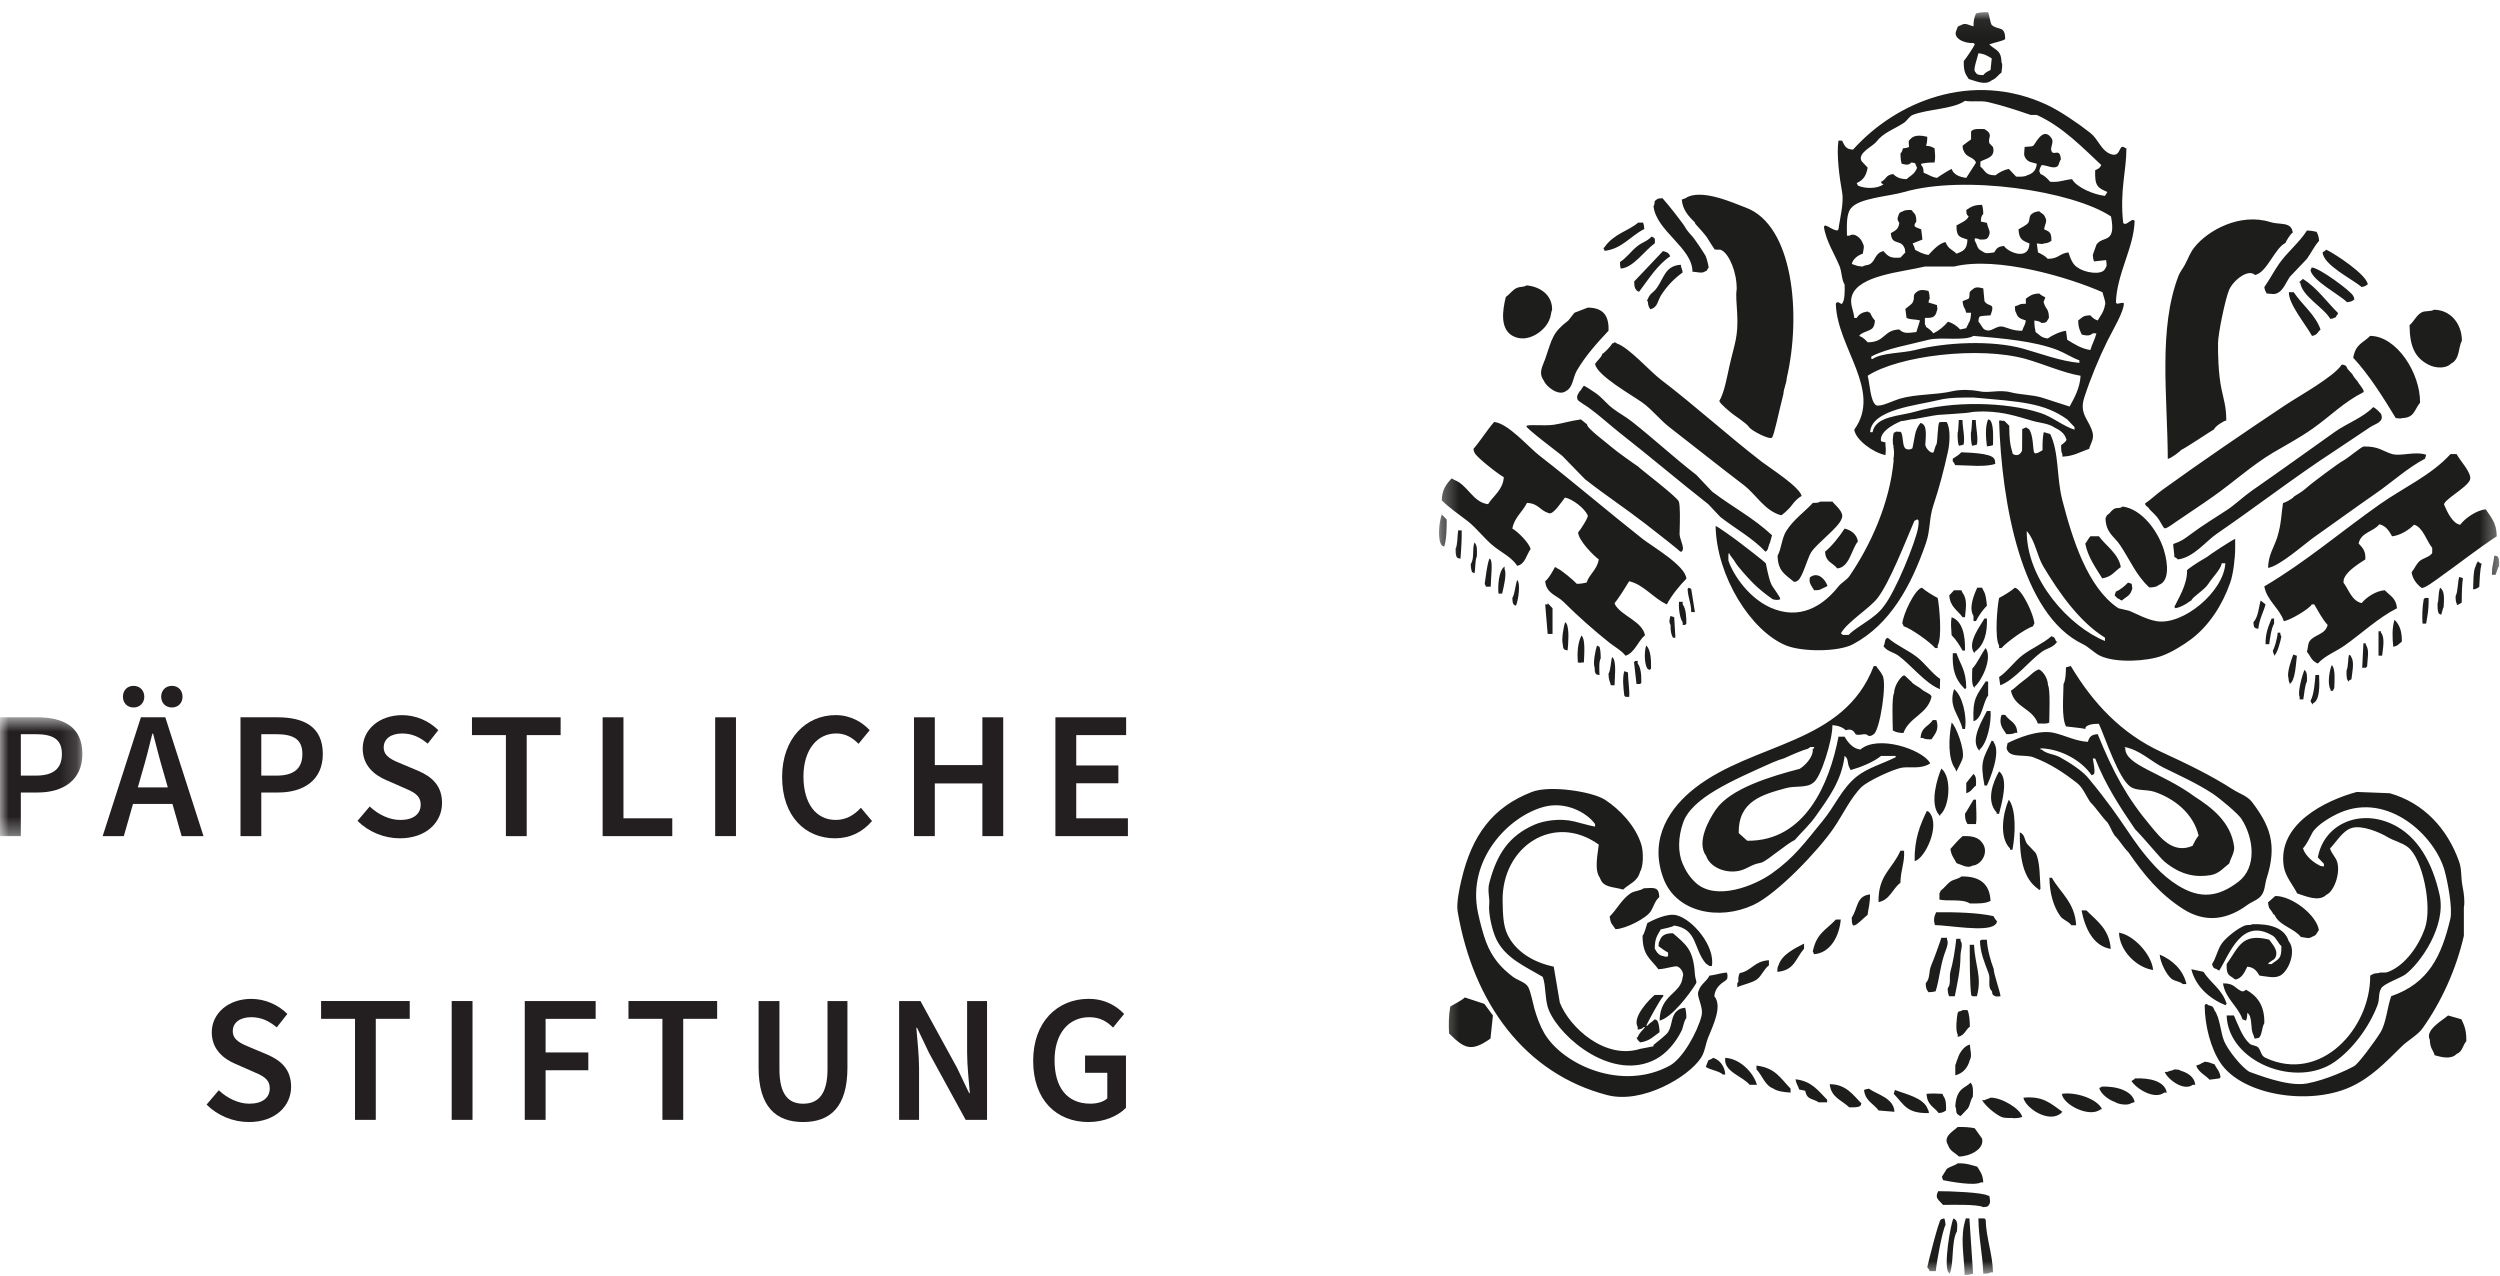 <?xml version="1.0" encoding="UTF-8"?>
<svg width="147px" height="75px" viewBox="0 0 147 75" version="1.1" xmlns="http://www.w3.org/2000/svg" xmlns:xlink="http://www.w3.org/1999/xlink">
    <!-- Generator: Sketch 47.1 (45422) - http://www.bohemiancoding.com/sketch -->
    <title>Page 1</title>
    <desc>Created with Sketch.</desc>
    <defs>
        <polygon id="path-1" points="62.65 0.06 0.311 0.06 0.311 74.311 62.65 74.311 62.65 0.06"></polygon>
        <polygon id="path-3" points="0 0.662 0 7.649 4.843 7.649 4.843 0.662"></polygon>
        <polygon id="path-5" points="0 74.311 146.953 74.311 146.953 0.06 0 0.06"></polygon>
    </defs>
    <g id="Page-1" stroke="none" stroke-width="1" fill="none" fill-rule="evenodd">
        <g id="Start_Variante_02" transform="translate(-427, -45)">
            <g id="Page-1" transform="translate(427, 45)">
                <g id="Group-3" transform="translate(84.303, 0.656)">
                    <mask id="mask-2" fill="white">
                        <use xlink:href="#path-1"></use>
                    </mask>
                    <g id="Clip-2"></g>
                    <path d="M62.649,32.614 C62.652,32.395 62.652,32.202 62.578,32.087 C62.5,32.03 62.513,32.039 62.363,32.012 C62.305,32.537 62.224,32.574 62.221,33.144 L62.437,33.144 C62.493,33.002 62.563,32.743 62.649,32.614 L62.649,32.614 Z M59.143,33.295 C60.24,32.519 61.381,31.612 62.506,30.878 C62.493,30.058 62.166,29.772 61.86,29.292 C61.316,29.342 60.627,29.826 60.359,30.199 C59.91,30.137 59.587,29.434 59.43,29.063 C59.21,28.817 60.759,28.039 60.933,27.556 C61.07,27.173 60.334,26.422 60.144,26.042 L59.789,26.042 C58.663,27.285 57.015,28.019 55.638,28.989 C53.385,30.573 51.251,32.407 48.839,33.823 C48.982,34.655 49.742,35.116 49.983,35.864 C50.327,35.842 51.517,35.123 51.631,34.882 L51.774,34.882 C52.008,35.277 52.255,35.757 52.562,36.09 C52.426,36.677 51.752,36.647 51.486,37.071 C51.403,37.205 51.392,37.535 51.345,37.675 C51.54,37.893 51.58,38.122 51.843,38.282 C51.917,38.341 51.863,38.308 51.988,38.356 C52.418,37.884 53.035,37.67 53.562,37.299 C54.551,36.601 55.542,35.666 56.64,35.108 C56.587,34.499 56.227,34.377 55.924,34.051 C55.404,34.079 54.822,34.476 54.564,34.805 C53.985,34.686 53.803,34.009 53.491,33.599 C53.508,33.422 53.504,33.383 53.562,33.295 C53.739,32.897 54.428,32.46 54.779,32.238 C54.802,31.803 54.68,31.597 54.384,31.308 C54.509,30.642 55.255,30.615 55.6,30.174 C55.992,30.252 56.182,30.578 56.352,30.878 C56.832,30.833 57.361,30.488 57.64,30.199 C58.157,30.319 58.394,31.191 58.711,31.557 L58.711,31.858 C58.594,32.074 58.194,32.161 57.997,32.313 C57.782,32.482 57.675,32.783 57.5,32.992 C57.552,33.393 57.817,33.705 58.068,33.9 C58.187,34.017 58.948,33.434 59.143,33.295 L59.143,33.295 Z M60.457,19.372 C60.453,18.363 59.774,17.559 58.812,17.557 C58.635,17.677 58.298,17.602 58.095,17.709 C57.784,17.871 57.637,18.251 57.379,18.465 C57.389,19.733 57.701,20.395 58.526,20.805 C58.896,20.989 59.516,21.036 59.809,20.73 C60.351,20.464 60.234,19.782 60.457,19.372 L60.457,19.372 Z M57.997,23.023 C58.017,21.284 56.622,19.104 55.065,19.094 C54.608,19.546 54.22,19.559 54.065,20.379 C54.994,21.372 55.848,22.74 56.569,23.928 C56.787,23.938 56.855,23.975 56.926,23.928 C57.673,23.915 57.655,23.433 57.997,23.023 L57.997,23.023 Z M54.564,16.221 C54.792,16.177 54.772,16.154 54.921,16.067 C54.863,15.495 53.008,14.275 52.484,14.026 C52.418,14.095 52.359,14.127 52.268,14.177 C52.294,14.924 54.041,15.772 54.564,16.221 L54.564,16.221 Z M51.345,14.563 C51.6,14.205 51.774,13.824 52.06,13.504 C52.036,13.222 51.998,13.163 51.914,12.976 C51.731,12.936 51.602,12.904 51.345,12.9 C50.891,13.616 50.173,14.18 49.699,14.866 C49.382,15.324 49.162,15.769 48.839,16.224 C48.879,16.465 48.902,16.445 48.982,16.602 C49.297,16.615 49.438,16.697 49.699,16.527 C49.98,16.339 50.145,15.904 50.34,15.62 C50.676,15.269 51.01,14.916 51.345,14.563 L51.345,14.563 Z M50.511,13.023 C50.438,12.357 49.742,12.578 49.2,12.405 C47.405,11.837 45.512,12.895 44.73,13.884 C44.459,14.222 44.39,14.501 44.163,14.919 C44.074,15.088 43.879,15.346 43.799,15.545 C42.591,18.676 43.147,22.664 43.163,26.328 C43.391,26.285 43.952,25.826 43.952,25.8 C44.247,25.666 45.811,24.615 45.882,24.592 C45.938,24.413 46.481,24.069 46.603,24.069 C46.601,23.247 46.459,22.894 46.314,22.189 C46.132,21.309 46.109,20.101 46.117,19.509 C46.132,18.914 46.53,16.99 46.755,16.423 C46.983,15.844 47.894,15.117 48.294,15.515 C49.005,15.358 49.426,13.966 50.083,13.626 C50.083,13.578 50.395,13.064 50.511,13.023 L50.511,13.023 Z M51.621,15.07 C51.577,15.2 51.608,15.145 51.55,15.222 C51.676,15.859 53.225,16.644 53.701,17.112 C53.97,17.085 53.967,17.055 54.132,16.962 C54.103,16.806 54.113,16.814 54.061,16.734 C53.936,16.473 52.084,15.085 51.621,15.07 L51.621,15.07 Z M52.145,18.72 C51.846,17.85 51.048,17.254 50.569,16.527 L50.284,16.527 C50.253,17.204 51.261,18.405 51.645,19.098 C51.982,19.026 51.941,18.895 52.145,18.72 L52.145,18.72 Z M50.952,15.879 C50.929,15.903 50.904,15.925 50.874,15.948 C50.901,15.95 50.922,15.953 50.949,15.955 C51.064,16.779 52.301,17.391 52.716,18.091 C52.865,18.074 52.855,18.086 52.934,18.037 C53.119,17.952 52.982,18.076 53.089,17.9 C53.154,17.826 53.119,17.883 53.177,17.754 C52.484,17.07 51.931,16.262 51.111,15.744 C51.058,15.787 51.007,15.833 50.952,15.879 L50.952,15.879 Z M50.058,23.174 C47.646,24.783 45.2,26.449 42.831,28.158 C42.513,28.387 42.158,28.728 41.824,28.951 C41.849,29.127 42.027,29.143 42.065,29.257 C42.113,29.336 42.35,29.53 42.535,29.75 C42.718,29.975 42.846,30.296 42.96,30.398 C43.037,30.475 43.456,30.159 43.618,30.046 C44.35,29.541 45.087,29.063 45.834,28.536 C46.986,27.727 48.139,26.681 49.339,25.969 C50.145,25.494 50.942,25.072 51.702,24.532 C52.726,23.808 53.517,22.983 54.663,22.408 C54.762,22.342 54.463,21.986 54.408,21.906 C54.316,21.725 54.093,21.524 54.051,21.411 C54.01,21.302 53.706,21.056 53.694,20.959 C53.681,20.862 53.555,20.782 53.392,20.782 C52.944,21.494 50.843,22.648 50.058,23.174 L50.058,23.174 Z M40.112,17.131 C40.17,15.406 41.171,13.919 41.213,12.335 C41.047,12.099 40.717,12.696 40.54,12.447 C40.333,10.532 40.73,9.406 40.73,8.067 C40.662,8.065 40.588,7.981 40.523,7.976 C40.275,7.948 40.373,8.659 39.738,8.376 C39.226,8.15 39.072,7.523 38.609,7.16 C37.912,6.611 36.829,5.867 36.034,5.497 C31.633,3.469 27.195,5.31 24.656,8.142 C24.211,8.122 24.167,7.906 24.011,7.613 L23.8,7.613 C23.674,8.388 23.854,9.781 24.011,10.634 C24.135,11.286 23.864,12.255 23.8,12.827 C23.773,12.85 23.752,12.875 23.729,12.9 C23.378,12.839 23.32,12.688 23.011,12.598 C22.988,12.624 22.963,12.65 22.942,12.675 C23.063,13.524 23.58,14.287 23.871,15.016 C24.006,15.361 23.975,15.777 24.159,16.073 C24.177,16.483 24.17,17.023 24.011,17.199 C23.939,17.284 23.765,16.967 23.643,17.199 C23.707,19.792 26.393,22.309 24.727,24.609 C24.807,25.194 25.798,25.942 26.562,26.106 C26.577,25.949 26.593,25.758 26.57,25.609 C26.555,25.497 26.559,25.423 26.567,25.363 C26.506,25.343 26.377,25.305 26.301,25.29 C26.165,24.609 27.479,24.112 27.494,24.099 C27.67,24.109 28.119,23.968 28.235,23.992 C28.453,23.958 29.442,23.757 29.653,23.741 C29.909,23.719 31.367,23.64 31.539,23.592 C31.701,23.545 32.285,23.533 32.503,23.542 C33.561,23.582 34.235,23.806 35.174,24.08 C35.657,24.221 36.136,24.229 36.508,24.485 C36.768,24.607 37.102,24.815 37.179,25.137 C37.298,25.221 37.006,25.44 36.893,25.515 C36.89,25.736 36.887,25.927 36.964,26.042 L36.964,26.194 C37.639,26.171 38.032,25.902 38.538,25.739 C38.599,25.482 38.824,25.176 38.753,24.835 C38.586,24.045 37.923,23.731 38.252,22.719 C38.612,21.611 39.1,20.426 39.609,19.395 C39.948,18.716 40.591,17.651 40.578,17.186 C40.578,17.109 40.302,17.182 40.183,17.207 C40.16,17.182 40.135,17.156 40.112,17.131 L40.112,17.131 Z M25.661,24.759 C25.726,23.408 28.463,23.175 29.665,22.871 C30.331,22.705 31.086,22.719 31.739,22.719 C34.491,22.96 35.882,23.025 37.25,24.005 C37.392,24.156 37.536,24.306 37.68,24.458 L37.68,24.609 C36.992,24.396 36.391,23.859 35.677,23.627 C33.604,22.95 30.402,22.928 28.306,23.55 C27.43,23.813 25.979,23.794 25.802,24.759 L25.661,24.759 Z M25.516,21.438 C27.324,20.26 32.058,19.683 34.817,20.452 C35.832,20.74 37.057,21.28 38.035,21.438 C37.999,22.165 37.665,22.742 37.392,23.249 C36.845,23.073 36.295,22.898 35.748,22.719 C35.181,22.553 34.457,22.55 33.958,22.418 C33.212,22.224 32.673,22.491 32.027,22.342 C31.711,22.272 30.994,22.23 30.523,22.342 C29.519,22.58 28.384,22.498 27.375,22.796 C27.025,22.901 26.281,23.284 26.017,23.174 C25.669,22.966 25.638,21.859 25.516,21.438 L25.516,21.438 Z M34.673,19.85 C32.819,19.33 30.106,19.467 28.306,19.925 C27.559,20.116 26.359,20.076 25.802,20.452 L25.731,20.452 L25.731,20.303 C26.668,19.823 27.942,19.623 29.094,19.322 C29.774,19.144 31.228,19.412 31.739,19.094 C33.434,19.243 35.272,19.387 36.677,19.925 C37.075,20.079 37.566,20.395 37.964,20.531 L37.964,20.681 C36.873,20.586 35.685,20.135 34.673,19.85 L34.673,19.85 Z M24.585,16.753 C24.972,15.52 27.524,15.346 28.88,15.016 L30.595,15.016 C33.153,14.391 37.386,15.667 39.323,16.527 C39.381,16.769 39.54,17.146 39.469,17.283 C39.401,17.688 39.207,17.907 39.041,18.189 C38.844,18.121 38.731,18.024 38.609,17.885 C38.15,17.897 38.15,18.007 37.893,18.189 C37.903,18.623 37.984,18.746 38.107,19.019 C38.371,19.076 38.551,19.118 38.753,18.945 L38.966,18.945 C38.877,19.303 38.702,19.601 38.609,19.925 C38.059,19.844 37.654,19.566 37.25,19.322 C37.226,19.144 37.202,18.969 37.179,18.793 C36.845,18.832 36.368,19.054 36.105,19.245 C35.705,19.201 35.64,19.041 35.389,18.868 C35.348,18.663 35.316,18.477 35.318,18.189 C35.521,18.216 35.629,18.239 35.748,18.34 C35.911,18.321 35.949,18.325 36.034,18.263 C36.082,18.206 36.128,18.097 36.174,18.039 C36.166,17.493 36.014,17.557 35.892,17.207 C35.822,17.034 35.901,17.064 35.963,16.828 C35.832,16.761 35.703,16.701 35.606,16.602 C35.166,16.619 35.072,16.734 34.817,16.905 L34.817,17.207 C34.62,17.209 34.488,17.209 34.386,17.283 C34.315,17.308 34.244,17.333 34.174,17.358 C34.179,17.55 34.179,17.637 34.244,17.734 C34.351,18.064 34.515,18.079 34.817,18.189 C34.769,18.5 34.678,18.534 34.602,18.793 C34.08,18.798 33.815,18.648 33.529,18.566 C33.034,18.423 32.815,18.955 32.384,18.716 C32.247,18.639 32.159,18.37 32.027,18.263 C32.042,18.087 32.038,18.052 32.098,17.962 C32.194,17.91 32.516,17.905 32.741,17.885 C33.042,17.08 32.635,17.447 32.384,17.055 L32.313,16.301 C32.042,16.239 31.86,16.185 31.668,16.376 C31.392,16.548 31.576,16.679 31.455,16.905 C31.428,16.933 31.219,16.99 31.096,17.055 C31.123,17.271 31.146,17.381 31.238,17.509 C31.263,17.584 31.286,17.659 31.313,17.734 L31.595,17.734 C31.582,17.987 31.561,18.189 31.455,18.34 C31.387,18.522 31.376,18.459 31.313,18.641 C31.194,18.668 31.073,18.693 30.952,18.716 C30.78,18.522 30.521,18.336 30.237,18.263 C29.999,18.539 29.723,18.778 29.377,18.945 C29.276,18.796 29.101,18.664 28.949,18.566 C28.904,18.435 28.937,18.492 28.88,18.415 L28.88,18.039 C29.251,18.029 29.494,18.074 29.594,17.584 C29.648,17.488 29.6,17.512 29.594,17.283 C29.427,17.233 29.258,17.182 29.094,17.131 C29.119,16.975 29.111,16.987 29.165,16.905 C29.156,16.687 29.137,16.582 29.094,16.451 C28.817,16.388 28.585,16.346 28.377,16.527 C28.116,16.737 28.329,16.794 28.16,17.131 C28.116,17.228 27.82,17.428 27.732,17.509 C27.759,17.684 27.782,17.861 27.803,18.039 C28.081,18.161 28.296,18.099 28.594,18.189 C28.521,18.415 28.45,18.641 28.377,18.868 C27.942,18.914 27.643,18.995 27.375,18.716 C26.423,18.755 26.567,19.466 25.516,19.472 C25.38,19.317 25.23,19.168 25.016,19.094 C25.15,18.873 25.618,18.827 25.802,18.641 C25.896,18.519 25.924,18.403 25.944,18.189 C25.821,18.064 25.734,17.908 25.661,17.734 C25.534,17.688 25.59,17.721 25.516,17.659 C25.193,17.706 25.016,17.81 24.871,18.039 L24.727,18.039 C24.704,17.616 24.44,17.212 24.585,16.753 L24.585,16.753 Z M38.895,9.351 C38.857,10.278 39.037,10.385 39.609,10.634 C39.561,10.709 39.517,10.785 39.469,10.862 C38.844,10.798 37.797,10.373 37.536,9.878 C36.992,9.933 36.806,10.074 36.245,10.032 C36.098,9.856 35.911,9.659 35.677,9.577 C35.629,9.447 35.66,9.503 35.606,9.426 C35.644,9.186 35.667,9.207 35.748,9.047 C36.121,9.077 36.427,9.288 36.677,9.124 C36.748,9.099 36.806,8.756 36.877,8.729 C36.829,7.981 36.445,8.56 36.321,8.217 C36.23,7.975 36.5,7.72 36.321,7.463 C35.82,6.74 35.361,7.854 35.249,7.916 C35.113,7.988 34.84,7.953 34.746,7.99 C34.728,8.364 34.663,8.446 34.817,8.672 C34.972,8.891 35.187,8.885 35.46,8.973 C35.425,9.38 35.204,9.56 34.887,9.652 C34.759,9.744 34.48,9.738 34.244,9.729 C34.103,9.577 33.958,9.426 33.815,9.276 C33.536,9.328 33.23,9.488 33.027,9.652 C32.42,9.652 32.458,9.398 32.143,9.137 L32.143,8.846 C32.435,8.664 33.05,8.632 32.886,7.99 C32.812,7.916 32.741,7.841 32.67,7.764 C32.586,7.443 32.825,7.352 32.599,7.085 C32.544,7.033 32.438,6.984 32.384,6.933 C32.085,6.929 31.708,6.886 31.595,7.085 L31.595,7.54 C31.595,7.543 31.157,7.854 31.096,7.916 C31.113,8.092 31.109,8.13 31.167,8.217 C31.318,8.634 31.721,8.53 31.885,8.898 C31.908,8.898 31.504,9.492 31.313,9.803 C30.936,9.756 30.566,9.619 30.452,9.276 C30.328,9.323 29.726,9.702 29.594,9.803 C29.23,9.748 29.098,9.597 28.808,9.503 C28.789,9.239 28.782,9.184 28.663,9.047 L28.663,8.973 C28.884,8.925 29.142,8.893 29.451,8.898 C29.506,8.582 29.478,8.423 29.451,8.067 C29.28,7.981 29.22,7.931 28.949,7.916 C28.999,7.776 29.02,7.62 29.02,7.386 C28.711,7.312 28.321,7.262 28.089,7.463 C27.87,7.657 27.932,7.66 27.949,7.99 C27.833,8.035 27.779,8.053 27.592,8.067 C27.544,8.237 27.536,8.266 27.446,8.369 C27.446,8.62 27.465,8.818 27.517,8.973 C27.782,9.03 27.908,9.08 28.089,8.898 C28.351,8.953 28.289,8.89 28.377,9.124 C28.456,9.196 28.385,9.314 28.306,9.426 C28.167,9.644 27.979,9.706 27.803,9.878 C27.427,9.866 27.213,9.778 27.018,9.577 C26.549,9.637 26.645,9.88 26.301,10.032 C26.397,10.214 26.268,10.085 26.446,10.182 C26.074,10.458 25.347,10.443 24.945,10.258 C24.921,10.206 24.897,10.156 24.871,10.107 C25.261,9.933 25.428,9.682 25.516,9.201 C25.397,9.074 25.276,8.948 25.159,8.821 C24.894,8.341 25.808,7.961 26.017,7.689 C26.45,7.125 27.063,6.956 27.661,6.556 C27.82,6.449 27.98,6.175 28.16,6.103 C29.063,5.748 30.521,5.772 31.238,5.273 C31.592,5.347 32.164,5.247 32.599,5.347 C33.491,5.556 34.344,5.845 35.103,6.103 L35.46,6.103 C36.987,6.792 38.199,8.067 39.252,9.047 C39.166,9.242 39.075,9.264 38.895,9.351 L38.895,9.351 Z M38.966,13.732 C38.895,13.934 38.824,14.137 38.753,14.334 C38.766,14.533 38.783,14.593 38.824,14.714 C39.062,14.69 39.3,14.663 39.54,14.638 C39.561,14.931 39.612,14.954 39.469,15.165 C39.262,15.553 38.245,15.361 37.893,15.092 C37.581,14.939 37.44,14.545 37.321,14.185 C36.758,14.254 36.774,14.558 36.105,14.563 C35.959,14.397 35.741,14.284 35.531,14.185 C35.51,14.009 35.483,13.832 35.46,13.658 C35.705,13.675 35.769,13.72 35.892,13.658 C36.159,13.628 36.156,13.598 36.321,13.504 C36.321,12.996 36.211,12.969 35.892,12.827 C35.931,12.506 36.092,12.379 35.963,12.144 C35.87,11.899 35.761,11.927 35.606,11.768 C35.401,11.795 35.293,11.818 35.174,11.92 C34.987,12.042 35.068,12.26 34.958,12.447 C34.844,12.593 34.541,12.732 34.386,12.827 C34.412,13.409 34.614,13.496 35.029,13.658 C35.01,14.67 33.815,14.215 33.529,13.807 C33.176,13.839 33.095,13.948 32.956,14.185 C32.619,14.218 32.467,14.299 32.242,14.108 C31.929,13.979 31.982,13.765 31.815,13.504 L31.815,13.355 C31.979,13.372 32.014,13.37 32.098,13.429 C32.481,13.436 32.577,13.431 32.67,13.128 C32.744,12.931 32.582,12.762 32.528,12.447 C32.405,12.422 32.291,12.397 32.172,12.372 C32.187,12.108 32.194,12.054 32.313,11.92 C32.31,11.686 32.288,11.532 32.242,11.39 C31.733,11.392 31.605,11.509 31.313,11.693 C31.334,11.96 31.316,11.945 31.455,12.071 C31.354,12.322 30.949,12.476 30.739,12.598 C30.726,13.278 30.926,13.275 31.384,13.429 C31.357,14.013 31.154,14.1 30.739,14.26 C30.46,13.986 30.266,14.003 30.096,13.583 C29.732,13.623 29.309,14.1 29.094,14.334 C28.747,14.287 28.564,14.162 28.306,14.035 C28.26,13.857 28.222,13.797 28.16,13.658 C28.354,13.583 28.544,13.504 28.737,13.429 C28.711,13.227 28.689,13.029 28.663,12.827 C28.569,12.787 28.384,12.732 28.306,12.675 C28.228,12.601 28.296,12.484 28.377,12.372 C28.367,11.889 28.275,11.942 28.089,11.693 C27.881,11.689 27.701,11.688 27.592,11.768 C27.372,11.85 27.379,11.837 27.306,12.071 C27.245,12.198 27.27,12.303 27.375,12.447 C27.334,12.845 27.121,12.907 26.878,13.053 C26.926,13.797 27.433,13.399 27.661,13.884 C27.742,14.016 27.684,14.029 27.732,14.185 C27.64,14.287 27.544,14.386 27.446,14.488 C26.906,14.533 26.746,14.468 26.446,14.108 C25.94,14.218 26.002,14.652 25.661,14.866 C25.502,14.963 25.354,14.913 25.23,15.016 C24.881,15.005 24.823,14.938 24.585,14.866 C24.646,14.555 24.972,14.341 25.23,14.26 C25.264,14.016 25.347,13.847 25.23,13.658 C25.144,13.364 24.749,12.996 24.443,13.203 L24.299,13.203 C24.289,12.589 24.259,11.949 24.514,11.616 C24.973,10.979 26.752,10.902 27.661,10.634 C31.176,9.615 37.546,10.557 39.824,12.071 C40.145,13.727 39.333,13.173 38.966,13.732 L38.966,13.732 Z M32.67,1.95 C32.999,1.833 33.356,1.789 33.6,1.647 C33.604,0.833 33.214,1.147 32.812,0.816 C32.713,0.652 32.667,0.209 32.599,0.06 C32.326,0.056 32.058,0.071 31.885,0.137 C31.792,0.364 31.736,0.536 31.739,0.891 C31.47,0.838 31.263,0.655 31.025,0.816 C30.807,0.896 30.812,0.884 30.739,1.119 C30.495,1.579 31.184,1.911 31.739,1.873 C31.762,1.898 31.789,1.923 31.815,1.95 C31.756,2.11 31.296,2.788 31.167,2.93 C31.157,3.546 31.247,3.664 31.455,3.989 C31.84,4.094 32.429,4.394 32.812,4.064 C33.088,3.959 33.166,3.765 33.386,3.611 C33.405,3.323 33.468,3.162 33.386,3.005 C33.376,2.335 33.085,2.314 32.741,2.023 C32.721,2 32.693,1.975 32.67,1.95 L32.67,1.95 Z M32.812,2.779 C32.789,3.005 32.762,3.233 32.741,3.46 C32.569,3.546 32.425,3.609 32.313,3.761 C31.982,3.751 31.943,3.738 31.815,3.534 C31.731,3.392 31.966,2.754 32.027,2.477 C32.397,2.51 32.567,2.634 32.812,2.779 L32.812,2.779 Z M23.443,28.839 L22.724,28.839 C22.625,28.911 22.489,28.914 22.297,28.914 C21.773,29.473 21.142,29.903 20.724,30.577 C20.466,30.985 20.439,31.64 20.221,32.012 C20.228,32.948 20.7,33.143 21.19,33.561 C21.334,33.532 21.327,33.544 21.401,33.484 C21.676,33.332 21.977,32.157 22.19,31.823 C22.542,31.279 23.813,30.359 23.977,29.861 C24.182,29.483 23.626,29.075 23.443,28.839 L23.443,28.839 Z M21.636,28.508 C21.489,27.951 19.803,26.89 19.29,26.497 C17.272,24.94 15.389,23.216 13.351,21.663 C12.693,21.16 11.485,19.783 10.774,19.544 C10.7,19.484 10.758,19.517 10.632,19.469 C10.558,19.531 10.614,19.499 10.488,19.544 C10.432,19.683 10.03,20.106 9.915,20.148 C9.86,20.38 9.589,20.556 9.49,20.745 C9.587,21.424 11.695,22.6 12.28,23.023 C12.834,23.423 13.31,24.037 13.854,24.458 C15.335,25.606 16.735,26.728 18.218,27.857 C18.971,28.432 19.444,29.367 20.421,29.642 C20.446,29.667 20.881,29.301 21.064,29.038 C21.251,28.775 21.515,28.555 21.636,28.508 L21.636,28.508 Z M20.755,21.586 C21.625,17.86 21.152,12.559 18.322,11.541 C17.687,11.313 15.718,10.382 14.798,11.002 C14.727,11.029 14.655,11.052 14.586,11.079 C14.632,11.711 15.032,12.103 15.37,12.439 L15.37,12.492 C15.548,12.683 16.014,13.193 16.127,13.397 C16.214,13.558 16.401,13.834 16.52,14.011 C16.715,14.05 16.811,13.988 16.933,14.061 C17.385,14.299 17.839,15.386 17.813,16.373 C17.755,16.681 17.813,17.226 17.844,17.766 C17.915,19.166 17.69,19.529 17.391,20.857 C17.247,21.494 17.085,22.446 16.79,22.924 C16.842,23.097 17.459,23.589 17.54,23.657 C17.616,23.729 18.414,24.243 18.537,24.452 C18.661,24.659 19.758,25.229 19.892,25.074 C20.024,24.915 20.262,23.687 20.565,22.495 C20.565,22.242 20.755,21.839 20.755,21.586 L20.755,21.586 Z M14.695,12.566 C14.302,12.029 13.88,11.489 13.452,10.999 C13.085,11.02 13.204,11.025 12.996,11.164 C12.979,11.338 12.979,11.378 12.925,11.465 C13.069,12.922 15.222,13.919 15.213,15.319 C15.515,15.337 15.756,15.429 15.927,15.319 C16.153,15.234 16.024,15.222 16.168,15.078 C16.14,14.884 16.075,14.613 15.988,14.392 C15.841,14.15 15.355,13.384 15.117,13.145 C14.927,12.952 14.774,12.705 14.695,12.566 L14.695,12.566 Z M12.589,16.925 C12.543,17.037 12.5,16.958 12.589,17.077 C12.614,17.36 12.644,17.358 12.731,17.529 C13.184,17.418 13.151,17.045 13.374,16.697 C13.73,16.15 14.115,15.744 14.636,15.366 C14.636,15.215 14.53,15.065 14.53,14.913 C13.581,14.963 13.538,15.736 13.075,16.331 C12.888,16.567 12.715,16.595 12.589,16.925 L12.589,16.925 Z M12.075,16.498 C12.65,15.744 13.133,14.938 13.908,14.411 C13.812,14.203 13.712,14.165 13.48,14.108 C12.834,14.789 12.432,15.212 11.788,15.894 C11.794,16.185 11.804,16.277 11.933,16.423 C12.004,16.483 11.95,16.45 12.075,16.498 L12.075,16.498 Z M12.814,13.253 C12.472,13.593 12.321,13.539 11.943,13.842 C11.602,14.115 11.321,14.523 10.951,14.752 C10.951,14.949 10.963,15.011 10.996,15.135 C11.73,15.097 12.422,14.05 13.004,13.645 C12.999,13.334 13.041,13.365 12.814,13.253 L12.814,13.253 Z M10.047,14.096 C11.083,13.964 11.531,13.25 12.383,12.808 C12.368,12.613 12.351,12.553 12.313,12.432 L12.022,12.432 C11.455,12.926 10.599,13.081 10.047,13.871 C10.02,13.896 9.997,13.919 9.976,13.946 C10.034,14.023 10.001,13.966 10.047,14.096 L10.047,14.096 Z M9.058,17.432 C8.797,17.534 8.538,17.634 8.273,17.734 C8.154,17.885 8.035,18.039 7.916,18.189 C6.989,18.898 6.976,19.211 6.554,20.452 C6.419,20.855 6.123,21.257 6.483,21.739 C6.591,22.05 7.334,22.665 7.771,22.342 C8.202,22.12 8.171,21.555 8.415,21.135 C8.91,20.283 9.619,19.489 10.277,18.793 C10.318,17.828 9.892,17.435 9.058,17.432 L9.058,17.432 Z M6.819,18.086 C6.883,17.982 6.9,17.664 6.961,17.557 C6.972,16.657 6.22,16.191 5.457,16.124 C5.309,16.234 5.078,16.189 4.885,16.274 C4.632,16.388 4.465,16.652 4.24,16.803 C4.042,17.596 3.899,18.643 4.597,19.069 C5.495,19.614 6.615,18.765 6.819,18.086 L6.819,18.086 Z M6.197,26.119 C5.589,25.646 4.366,24.227 3.552,24.156 C3.118,24.654 2.769,25.239 2.336,25.739 C2.364,25.897 2.356,25.888 2.405,25.969 C2.503,26.226 3.835,27.257 4.121,27.402 C4.076,28.143 3.499,28.503 3.195,28.989 C2.294,28.889 1.994,27.832 1.189,27.556 C1.114,27.494 1.17,27.526 1.045,27.479 C0.749,27.805 0.484,28.128 0.474,28.764 C0.947,29.23 1.436,29.556 1.977,29.971 C2.529,30.396 3.002,31.052 3.552,31.482 C4.015,31.846 4.582,32.114 4.911,32.614 C5.381,32.517 5.45,31.962 5.695,31.632 C5.632,31.283 4.911,30.572 4.623,30.425 C4.741,29.767 5.225,29.446 5.483,28.914 C6.176,28.948 6.23,29.359 6.771,29.52 C7.035,29.623 7.51,28.856 7.716,28.601 C8.172,28.688 8.882,29.242 9.053,29.645 C9.136,29.707 8.634,30.498 8.49,30.65 C8.511,31.125 9.406,32.025 9.705,32.238 C9.602,32.858 9.159,33.084 8.989,33.599 C8.801,33.638 8.672,33.671 8.415,33.674 C8.24,33.482 7.495,32.846 7.272,32.768 C7.199,32.706 7.252,32.739 7.128,32.689 C6.976,32.962 6.787,33.332 6.554,33.521 C6.622,34.261 7.238,34.34 7.63,34.731 C8.47,35.568 9.425,36.416 10.346,37.147 C10.662,37.394 11.034,37.585 11.28,37.903 C11.834,37.71 12.004,37.043 12.422,36.695 C12.265,35.894 11.11,35.58 10.703,34.957 C10.649,34.879 10.683,34.939 10.632,34.805 C10.842,34.579 11.326,33.798 11.492,33.521 C12.341,33.711 12.935,34.539 13.708,34.882 C13.958,34.384 14.472,33.755 14.855,33.372 C14.813,32.601 12.837,31.47 12.28,31.03 C10.254,29.433 8.255,27.717 6.197,26.119 L6.197,26.119 Z M0.762,29.894 C0.665,29.796 0.572,29.695 0.474,29.595 C0.311,30.036 0.208,31.095 0.474,31.408 C0.549,31.467 0.491,31.433 0.617,31.482 C0.754,31.067 0.765,30.398 0.762,29.894 L0.762,29.894 Z M0.974,58.526 C0.878,59.045 0.874,59.63 0.903,60.11 C1.798,61 2.2,61.217 3.336,60.413 C3.385,59.96 3.43,59.506 3.481,59.053 C3.309,58.826 3.146,58.6 2.979,58.372 C2.595,58.249 2.215,58.121 1.833,57.994 C1.605,58.197 1.225,58.376 0.974,58.526 L0.974,58.526 Z M1.575,32.192 C1.61,31.701 1.653,31.12 1.646,30.532 L1.435,30.532 C1.395,30.762 1.405,31.395 1.289,31.59 C1.289,31.809 1.286,32 1.364,32.116 C1.436,32.176 1.428,32.164 1.575,32.192 L1.575,32.192 Z M2.248,32.98 C2.296,33.004 2.344,33.027 2.394,33.054 C2.458,32.841 2.423,32.263 2.534,32.072 C2.547,31.709 2.57,31.405 2.394,31.241 C2.245,31.677 2.412,32.124 2.177,32.525 C2.184,32.739 2.208,32.85 2.248,32.98 L2.248,32.98 Z M3.066,33.84 L3.352,33.84 C3.362,33.245 3.471,32.482 3.352,32.253 C3.326,32.229 3.303,32.202 3.278,32.179 C3.124,32.579 3.068,33.214 2.995,33.689 C3.053,33.766 3.022,33.708 3.066,33.84 L3.066,33.84 Z M3.809,34.246 L4.022,34.246 C4.098,33.932 4.311,33.084 4.166,32.811 L4.166,32.659 C3.817,32.867 3.761,33.843 3.809,34.246 L3.809,34.246 Z M4.696,34.882 C4.767,34.944 4.714,34.909 4.838,34.957 C4.977,34.618 5.116,33.668 4.911,33.445 C4.8,33.706 4.779,34.263 4.623,34.504 C4.632,34.695 4.632,34.785 4.696,34.882 L4.696,34.882 Z M6.7,34.805 L6.7,34.882 L6.554,34.882 C6.604,35.459 6.65,36.039 6.7,36.62 L6.986,36.62 L6.986,35.108 C6.911,35.033 6.842,34.957 6.771,34.882 C6.748,34.857 6.721,34.83 6.7,34.805 L6.7,34.805 Z M7.658,37.511 C7.736,37.567 7.723,37.558 7.872,37.585 C7.9,37.312 7.997,36.315 7.8,36.001 C7.777,35.976 7.753,35.947 7.729,35.924 C7.63,36.197 7.505,36.969 7.587,37.209 C7.604,37.383 7.6,37.423 7.658,37.511 L7.658,37.511 Z M8.688,38.296 L8.83,38.296 C8.845,37.816 8.933,36.944 8.688,36.71 C8.447,37.184 8.437,37.774 8.473,38.296 C8.678,38.306 8.579,38.349 8.688,38.296 L8.688,38.296 Z M9.748,39.038 C9.738,38.727 9.703,38.244 9.819,38.057 C9.819,37.787 9.802,37.545 9.748,37.378 C9.698,37.352 9.652,37.327 9.602,37.302 C9.503,37.57 9.354,38.366 9.46,38.585 C9.467,38.778 9.467,38.865 9.531,38.965 C9.609,39.022 9.596,39.01 9.748,39.038 L9.748,39.038 Z M10.42,39.639 L10.632,39.639 C10.642,39.204 10.741,38.344 10.561,38.055 C10.54,38.03 10.513,38.003 10.49,37.978 C10.407,38.241 10.414,38.731 10.277,38.962 C10.285,39.326 10.349,39.391 10.42,39.639 L10.42,39.639 Z M11.28,40.32 L11.492,40.32 C11.531,39.945 11.427,39.415 11.421,38.886 C11.349,38.86 11.28,38.834 11.206,38.808 C11.08,39.202 11.156,39.84 11.206,40.244 C11.232,40.27 11.254,40.295 11.28,40.32 L11.28,40.32 Z M11.923,39.564 L12.136,39.564 C12.158,39.54 12.184,39.514 12.207,39.488 C12.212,39.03 12.184,38.61 11.994,38.356 L11.994,38.206 L11.849,38.206 C11.826,38.229 11.801,38.254 11.778,38.282 C11.826,38.709 11.875,39.137 11.923,39.564 L11.923,39.564 Z M1.405,52.935 C2.332,58.352 5.379,62.482 10.204,63.736 C12.259,64.272 14.978,62.674 15.715,61.545 C15.953,61.177 15.966,60.784 16.143,60.338 C16.419,59.64 16.99,58.519 16.499,57.919 C16.542,57.451 16.847,57.201 17.143,57.014 C17.166,56.987 17.191,56.964 17.218,56.939 C17.241,56.964 17.314,56.787 17.249,56.561 C17.249,56.46 16.589,56.671 16.214,56.71 C16.029,57.076 15.702,57.201 15.571,57.616 C15.419,57.929 15.885,58.531 15.745,59.09 C15.495,60.05 14.639,61.585 13.884,62 C11.049,63.547 7.562,61.937 6.49,60.077 C6.248,59.66 6.047,59.113 5.918,58.643 C5.827,58.314 5.706,57.671 5.561,57.392 C5.412,57.101 4.923,56.981 4.665,56.787 C3.957,56.255 3.435,55.656 3.084,54.748 C2.911,54.296 2.721,53.574 2.602,53.013 C1.942,49.895 4.389,47.341 6.49,46.783 C7.72,46.457 8.966,47.08 9.487,47.798 L9.487,47.949 C9.118,47.885 8.678,47.744 8.273,47.647 C7.374,47.433 6.435,47.611 5.911,47.841 C4.43,48.495 3.716,49.544 3.265,51.272 C3.151,51.709 3.298,52.179 3.265,52.483 C3.2,53.032 3.435,54.08 3.693,54.596 C4.243,55.703 5.392,56.176 6.414,56.787 C6.615,57.345 6.523,58.167 6.771,58.75 C7.475,60.418 10.554,62.964 13.065,61.621 C13.69,61.289 14.247,60.62 14.568,59.96 C14.689,59.715 14.695,59.398 14.855,59.204 C14.855,58.953 14.832,58.754 14.784,58.6 C14.578,58.627 14.475,58.65 14.353,58.75 C13.928,59.063 14.064,59.565 13.779,60.035 C13.707,60.165 13.069,60.679 12.921,60.789 L12.921,60.866 C12.66,60.915 12.401,60.967 12.136,61.018 C10.08,61.664 7.994,59.774 7.414,58.297 C7.295,57.593 7.176,56.89 7.057,56.183 C5.86,55.932 4.817,55.3 4.336,54.293 C4.08,53.748 4.068,53.132 4.051,52.331 C3.989,49.129 7.057,47.106 9.705,49.006 C9.652,49.527 9.419,50.494 9.777,50.969 C9.963,51.556 10.558,51.474 11.135,51.652 C11.515,51.29 11.978,51.2 12.136,50.593 C12.338,50.28 12.336,49.425 12.207,49.006 C11.869,47.905 10.935,46.928 10.063,46.365 C9.334,45.895 6.835,45.495 5.771,45.91 C3.481,46.801 2.241,48.427 1.62,51.123 C1.527,51.515 1.321,52.453 1.405,52.935 L1.405,52.935 Z M16.143,61.697 C16.094,61.82 16.046,61.947 15.998,62.074 C16.256,62.266 16.765,62.303 17.003,62.527 L17.143,62.527 C17.115,62.042 16.811,61.654 16.429,61.545 C16.361,61.605 16.234,61.657 16.143,61.697 L16.143,61.697 Z M17.143,61.545 C17.018,62.361 18.168,62.622 18.576,63.131 L19.005,63.131 C18.791,62.397 18.013,61.595 17.143,61.545 L17.143,61.545 Z M18.978,62.224 C19.33,62.592 19.464,63.166 19.981,63.358 C20.185,63.516 20.674,63.572 20.983,63.588 L20.983,63.358 C20.378,62.729 20.086,62.136 18.978,62 L18.978,62.224 Z M20.201,56.489 C21.218,56.4 21.267,55.72 21.775,55.127 L21.775,54.828 C21.238,55.104 20.467,55.464 20.272,56.111 C20.21,56.208 20.208,56.297 20.201,56.489 L20.201,56.489 Z M21.272,62.805 C21.325,63.118 21.415,63.151 21.489,63.407 C21.608,63.434 21.73,63.457 21.846,63.482 C21.944,64.032 22.274,63.912 22.636,64.163 L23.134,64.163 L23.134,64.009 C22.598,63.472 22.233,62.915 21.272,62.805 L21.272,62.805 Z M23.284,63.094 C23.365,63.882 24,64.036 24.431,64.454 C24.669,64.459 24.942,64.469 25.076,64.374 C25.132,64.3 25.101,64.359 25.147,64.225 C24.656,63.723 24.246,63.097 23.284,63.094 L23.284,63.094 Z M25.59,63.358 C25.425,63.385 25.413,63.393 25.302,63.434 C25.374,64.094 25.863,64.231 26.162,64.641 C26.471,64.668 26.78,64.695 27.093,64.717 C27.048,63.905 26.094,63.716 25.59,63.358 L25.59,63.358 Z M27.048,63.661 C27.67,64.303 27.798,64.825 29.119,64.792 C29.091,64.64 29.104,64.65 29.05,64.566 C28.82,63.892 27.749,63.681 27.119,63.434 C27.096,63.512 27.069,63.588 27.048,63.661 L27.048,63.661 Z M29.809,71.064 C29.689,71.144 29.073,73.578 29.02,73.861 C29.088,73.929 29.116,73.991 29.165,74.085 L29.523,74.085 C29.557,73.613 29.911,71.675 30.096,71.369 C30.08,71.17 30.063,71.111 30.025,70.987 C29.876,71.019 29.883,71.009 29.809,71.064 L29.809,71.064 Z M30.556,70.987 C30.369,71.41 29.974,73.819 30.27,74.16 C30.293,74.187 30.318,74.212 30.339,74.235 C30.6,73.633 30.422,72.332 30.767,71.743 C30.79,71.345 30.83,71.104 30.556,70.987 L30.556,70.987 Z M31.286,70.987 C30.926,72.115 31.187,73.061 31.217,74.311 C31.433,74.307 31.581,74.287 31.714,74.235 C31.643,73.153 31.572,72.073 31.498,70.987 L31.286,70.987 Z M32.384,70.987 L32.027,70.987 C32.038,72.173 32.278,73.056 32.313,74.235 C32.51,74.235 32.642,74.232 32.741,74.16 L32.886,74.16 C32.853,73.029 32.486,72.166 32.455,71.064 C32.432,71.039 32.405,71.012 32.384,70.987 L32.384,70.987 Z M33.386,65.021 C33.629,65.125 34.009,65.053 34.103,65.095 C34.321,65.091 34.467,65.069 34.602,65.021 C34.508,64.538 33.382,63.872 32.741,63.887 C32.67,63.94 32.455,63.987 32.384,64.036 L32.242,64.036 C32.455,64.385 33.019,64.864 33.386,65.021 L33.386,65.021 Z M36.964,64.717 C36.265,64.216 35.822,63.778 34.673,63.887 C34.776,64.482 36.169,65.427 36.893,64.792 C36.915,64.768 36.938,64.743 36.964,64.717 L36.964,64.717 Z M36.935,63.661 C37.002,64.303 38.574,65.101 39.222,64.566 L39.297,64.566 C39.029,63.964 37.764,63.534 36.935,63.661 L36.935,63.661 Z M39.136,63.313 C39.207,63.678 39.748,64.049 40.067,64.145 C40.237,64.277 40.808,64.362 40.998,64.218 C41.067,64.196 41.138,64.17 41.213,64.145 C41.094,63.472 40.108,63.198 39.279,63.238 C39.207,63.3 39.262,63.263 39.136,63.313 L39.136,63.313 Z M41.026,62.905 C41.28,63.328 42.358,64.042 42.956,63.588 L43.102,63.588 C42.986,62.895 42.046,62.716 41.241,62.756 C41.175,62.825 41.117,62.857 41.026,62.905 L41.026,62.905 Z M42.986,62.373 C43.109,62.753 44.074,63.544 44.631,63.131 L44.776,63.131 C44.737,62.648 44.289,62.407 43.917,62.3 C43.826,62.234 43.74,62.231 43.558,62.224 C43.476,62.286 43.214,62.32 43.13,62.373 L42.986,62.373 Z M45.051,61.925 C44.975,61.947 44.904,61.973 44.833,62 C44.965,62.393 45.368,62.557 45.621,62.83 C45.811,62.805 46.003,62.778 46.191,62.756 C46.216,62.729 46.239,62.703 46.266,62.681 C46.205,62.293 46.046,62.208 45.909,61.925 C45.674,61.858 45.628,61.794 45.333,61.771 C45.274,61.82 45.11,61.871 45.051,61.925 L45.051,61.925 Z M49.484,52.028 C49.339,52.153 49.198,52.281 49.056,52.406 C49.101,52.833 49.175,52.752 49.327,53.013 C49.35,53.14 49.461,53.1 49.484,53.227 C49.793,53.784 50.605,53.947 50.987,54.437 C51.251,54.465 51.441,54.564 51.631,54.437 C51.949,54.311 51.86,54.279 52.046,54.032 C51.924,53.175 50.494,52.028 49.484,52.028 L49.484,52.028 Z M49.626,36.543 C49.597,36.916 49.423,37.493 49.339,37.6 C49.368,37.754 49.359,37.746 49.413,37.828 L49.413,37.903 C49.61,37.776 49.793,37.033 49.843,36.769 C49.787,36.688 49.797,36.7 49.772,36.543 L49.626,36.543 Z M49.268,35.712 C49.082,36.173 48.902,36.566 48.911,37.224 L49.127,37.224 C49.165,36.906 49.253,36.28 49.413,36.013 L49.413,35.712 L49.268,35.712 Z M46.548,58.448 C46.575,58.424 46.598,58.397 46.623,58.372 C46.355,57.496 45.686,57.16 45.262,56.486 C45.023,56.434 44.785,56.385 44.547,56.335 C44.801,57.365 45.641,58.08 46.548,58.448 L46.548,58.448 Z M48.555,60.338 C48.719,60.122 48.692,59.754 48.839,59.506 C48.866,58.444 48.393,57.884 47.765,57.541 C47.697,57.568 47.618,57.682 47.482,57.616 C47.102,57.447 47.074,57.155 46.408,57.166 C46.552,58.08 47.302,58.516 47.553,59.279 L47.765,59.356 C47.81,59.225 47.833,59.118 47.839,58.901 C48.17,59.105 47.998,59.846 48.196,60.187 C48.22,60.262 48.244,60.338 48.268,60.413 C48.434,60.394 48.471,60.394 48.555,60.338 L48.555,60.338 Z M49.339,54.368 C49.539,54.488 49.658,54.82 49.843,54.974 C49.858,55.766 49.668,55.713 49.268,56.032 L49.056,56.032 C49.159,55.843 49.397,55.825 49.484,55.656 C49.702,55.224 49.294,54.86 49.127,54.596 C47.492,54.179 47.329,55.062 46.623,56.032 C46.606,56.736 46.775,56.656 47.125,56.939 C47.527,56.89 47.689,56.482 47.839,56.183 C48.233,56.223 48.396,56.44 48.555,56.71 C48.934,56.747 49.426,56.894 49.772,56.71 C50.263,56.454 50.752,55.273 50.269,54.674 C50.025,53.895 49.159,53.65 48.124,53.689 C48.016,53.766 47.866,53.704 47.696,53.766 C47.279,53.92 46.588,54.468 46.337,54.823 C46.084,55.179 46.015,55.659 45.765,56.032 C45.841,56.261 45.831,56.255 46.049,56.335 C46.124,56.395 46.066,56.362 46.191,56.41 C46.796,55.445 47.504,53.259 49.339,54.368 L49.339,54.368 Z M44.261,57.208 C44.057,56.342 43.418,55.785 42.687,55.472 C42.722,55.955 43.099,56.691 43.401,56.909 C43.618,57.059 43.864,57.039 44.046,57.208 L44.261,57.208 Z M40.295,54.187 C40.33,55.273 41.355,56.248 42.3,56.379 C42.221,55.46 41.132,54.311 40.295,54.187 L40.295,54.187 Z M38.376,52.874 L38.093,52.874 C38.29,53.92 38.786,54.98 39.809,55.139 C39.722,53.96 38.991,53.495 38.376,52.874 L38.376,52.874 Z M37.774,53.748 C37.707,52.414 36.839,51.831 36.346,50.954 L36.204,50.954 C36.211,51.878 36.452,52.675 36.849,53.221 C37.009,53.446 37.325,53.508 37.492,53.748 L37.774,53.748 Z M35.389,49.489 C35.222,49.313 35.055,49.138 34.887,48.96 C34.708,48.688 34.779,48.424 34.46,48.283 C34.447,49.82 34.67,51.008 35.531,51.607 C35.556,51.632 35.581,51.655 35.606,51.682 C35.629,51.655 35.65,51.632 35.677,51.607 C35.639,50.981 35.65,49.949 35.389,49.489 L35.389,49.489 Z M48.124,46.513 C47.839,46.137 47.386,46.02 46.98,45.757 C45.657,44.908 44.292,44.257 42.77,43.553 C40.437,42.474 38.766,40.696 37.462,38.507 C37.318,38.537 37.222,38.582 37.176,38.582 C37.169,38.873 37.158,39.363 37.032,39.564 C37.022,40.345 36.911,41.526 37.176,42.056 C37.34,42.083 38.196,42.161 38.321,42.208 L38.321,42.131 C38.376,42.024 38.574,41.895 39.112,41.905 C39.517,42.805 40.27,45.13 40.971,45.607 C41.35,45.866 41.92,45.744 42.399,45.91 C43.55,46.304 44.666,47.174 44.975,48.477 C44.836,48.643 44.712,48.879 44.618,49.081 C43.469,49.573 42.722,48.587 42.188,47.949 C40.761,46.256 39.956,44.762 39.041,42.511 C38.677,42.539 38.555,42.658 38.464,42.964 C37.726,42.919 37.145,42.591 36.462,42.434 C35.546,42.225 34.277,42.768 33.746,43.039 C33.703,43.245 33.643,43.324 33.746,43.493 C33.981,43.904 34.784,43.697 35.249,43.869 C36.254,44.245 37.04,44.774 37.821,45.381 C38.174,45.652 38.348,46.137 38.609,46.513 C38.966,46.866 39.272,47.365 39.629,47.718 C39.809,48.009 39.86,48.208 40.041,48.477 C40.327,48.756 40.56,49.178 40.847,49.454 C41.778,50.804 42.684,51.904 44.049,52.782 C45.39,53.65 46.684,53.408 47.839,52.557 C48.129,52.341 48.499,52.259 48.696,51.954 C48.889,51.652 48.859,51.361 48.982,50.969 C49.623,48.965 49.134,47.852 48.124,46.513 L48.124,46.513 Z M47.324,51.183 C46.137,52.097 45.076,52.222 43.768,51.414 C43.279,51.113 42.828,50.732 42.442,50.314 C40.903,48.656 40.755,47.835 38.538,45.154 C38.196,44.687 37.321,44.142 36.822,43.869 C36.465,43.675 36.027,43.683 35.748,43.417 L35.677,43.417 L35.677,43.344 C36.931,43.376 38.138,44.115 38.68,44.926 C38.806,44.879 38.75,44.911 38.824,44.851 C38.915,44.766 38.766,43.999 38.753,43.946 L38.895,43.946 C39.5,45.507 40.373,46.831 41.239,48.101 C41.804,48.673 42.725,49.805 42.96,49.999 C43.965,50.844 44.882,50.939 45.702,50.799 C46.178,50.715 46.453,50.359 46.775,50.118 C46.848,49.84 47.102,49.457 47.064,49.136 C46.882,47.684 45.738,46.823 44.747,46.186 C42.811,44.762 40.662,44.349 40.662,43.349 C40.669,43.349 40.675,43.354 40.68,43.354 C40.655,43.325 40.634,43.299 40.614,43.267 C41.538,43.441 42.178,44.12 42.902,44.475 C43.874,44.953 44.879,45.409 45.765,45.985 C46.304,46.338 47.317,47.221 47.486,47.48 C48.238,48.641 48.403,50.354 47.324,51.183 L47.324,51.183 Z M48.911,34.882 C48.815,34.805 48.722,34.731 48.625,34.655 C48.515,34.992 48.499,35.603 48.196,35.937 C48.213,36.115 48.21,36.152 48.268,36.242 C48.345,36.297 48.332,36.289 48.484,36.317 C48.555,35.715 48.79,35.339 48.911,34.882 L48.911,34.882 Z M33.243,34.504 C33.144,34.936 32.966,36.851 33.243,37.299 L33.243,37.451 L33.386,37.451 C33.703,37.087 34.776,36.317 35.245,36.165 C35.292,36.036 35.262,36.091 35.318,36.013 C35.292,35.484 34.586,33.989 34.174,33.9 C33.921,34.119 33.523,34.357 33.243,34.504 L33.243,34.504 Z M33.815,46.365 C33.465,47.151 33.234,48.591 33.886,49.233 L33.886,49.308 L34.029,49.308 C34.205,48.392 34.257,46.938 33.815,46.365 L33.815,46.365 Z M34.174,42.434 L34.315,42.434 C34.277,41.78 33.865,41.777 33.6,41.377 L33.386,41.377 C33.205,41.925 33.462,42.185 33.672,42.511 C33.88,42.513 34.062,42.514 34.174,42.434 L34.174,42.434 Z M35.748,37.675 C36.037,37.466 36.387,37.429 36.604,37.147 C36.629,37.122 36.652,37.097 36.677,37.071 L36.604,37.071 C36.513,36.879 36.53,36.816 36.321,36.754 C35.799,37.209 35.151,37.461 34.602,37.884 C34.128,38.251 33.751,38.813 33.243,39.157 C33.258,39.333 33.315,39.614 33.315,39.639 C34.163,39.316 35.024,38.199 35.748,37.675 L35.748,37.675 Z M36.192,41.83 C36.197,41.35 36.262,39.876 36.121,39.639 C36.105,39.13 35.725,38.731 35.574,38.704 C35.465,38.739 35.265,38.866 35.126,39 C34.991,39.13 34.678,39.371 34.513,39.495 C34.341,39.622 34.062,39.905 33.939,39.95 C34.138,40.965 35.191,40.959 35.526,41.89 C35.822,41.875 36.017,41.929 36.192,41.83 L36.192,41.83 Z M33.243,44.702 C32.88,45.338 32.467,46.43 33.098,47.117 L33.098,47.194 L33.243,47.194 C33.391,46.582 33.829,45.13 33.243,44.702 L33.243,44.702 Z M32.956,43.039 C32.863,42.857 32.989,42.988 32.812,42.887 C32.281,44.018 32.123,44.108 32.384,45.533 L32.528,45.533 C32.693,45.18 33.343,43.643 32.956,43.039 L32.956,43.039 Z M30.595,34.051 C30.501,34.151 30.404,34.253 30.313,34.352 C30.369,35.046 30.797,35.212 31.096,35.636 L31.238,35.636 C31.27,35.185 31.409,34.609 31.096,34.201 C31.073,34.151 31.048,34.101 31.025,34.051 L30.595,34.051 Z M14.639,34.731 L14.424,34.731 C14.393,35.023 14.444,35.655 14.639,35.937 L14.639,36.09 L14.784,36.09 C14.808,36.066 14.829,36.039 14.855,36.013 C14.859,35.58 14.824,35.128 14.639,34.882 L14.639,34.731 Z M14.927,33.974 C14.958,34.537 15.132,34.755 15.141,35.334 L15.358,35.334 C15.284,34.882 15.213,34.429 15.141,33.974 C15.094,33.95 15.046,33.924 14.999,33.9 C14.975,33.924 14.953,33.95 14.927,33.974 L14.927,33.974 Z M29.137,47.106 C29.063,47.044 29.116,47.075 28.995,47.029 C28.599,47.841 28.251,48.7 28.278,49.974 C28.866,49.864 29.825,47.88 29.137,47.106 L29.137,47.106 Z M28.931,57.155 C28.931,57.437 28.975,57.531 29.094,57.688 C29.313,57.678 29.377,57.665 29.513,57.63 C29.732,56.939 29.764,56.248 30.012,55.492 C30.088,55.261 30.314,54.778 30.182,54.602 L30.182,54.485 L29.847,54.485 C29.774,54.743 29.359,55.875 29.263,56.084 C29.081,56.486 29.213,56.857 28.931,57.155 L28.931,57.155 Z M29.693,64.792 C29.964,64.765 29.961,64.733 30.124,64.641 C30.131,64.28 30.124,64.004 29.979,63.81 C29.957,63.76 29.931,63.711 29.909,63.661 C29.498,63.641 29.372,63.631 28.979,63.661 C29.013,64.332 29.407,64.414 29.693,64.792 L29.693,64.792 Z M32.599,69.654 C32.333,69.458 30.318,69.38 29.665,69.386 C29.437,69.803 29.696,69.892 29.951,70.193 C30.331,70.193 32,70.139 32.313,70.325 C32.476,70.308 32.516,70.311 32.599,70.258 C32.766,70.059 32.71,69.932 32.67,69.654 L32.599,69.654 Z M32.313,68.868 C32.291,68.41 32.136,68.231 31.956,67.943 C31.582,67.848 31.354,67.737 30.81,67.747 C30.623,67.891 30.356,67.931 30.167,68.077 C30.07,68.231 29.975,68.386 29.88,68.54 C29.906,68.605 29.929,68.671 29.951,68.738 C30.385,68.826 31.797,69.087 32.172,68.868 L32.313,68.868 Z M32.242,66.29 C32.098,66.088 31.956,65.887 31.81,65.685 C31.543,65.626 31.176,65.603 30.81,65.61 C30.597,65.832 29.919,66.153 30.237,66.665 C30.362,67.046 30.637,67.107 30.881,67.346 C31.443,67.359 32.402,66.943 32.242,66.29 L32.242,66.29 Z M30.638,57.926 C30.787,57.158 30.971,56.397 30.974,55.551 C30.974,55.231 31.147,54.86 30.974,54.661 L30.974,54.544 L30.726,54.544 C30.668,55.153 30.516,56.024 30.389,56.442 C30.288,56.787 30.443,57.196 30.222,57.454 C30.222,57.65 30.247,57.805 30.309,57.926 L30.638,57.926 Z M30.668,62.572 C31.126,62.455 31.402,62.131 31.524,61.667 C31.666,61.437 31.543,61.104 31.524,60.761 C31.19,60.846 30.899,61.253 30.81,61.592 C30.759,61.667 30.716,61.895 30.668,61.97 L30.668,62.572 Z M31.414,64.512 C31.549,64.293 31.557,64.026 31.701,63.83 C31.714,63.469 31.733,63.166 31.557,63 C31.318,63.32 30.729,63.266 30.668,64.4 C30.762,64.584 30.665,64.792 30.842,64.89 C30.913,64.952 30.861,64.919 30.987,64.964 C31.129,64.815 31.27,64.661 31.414,64.512 L31.414,64.512 Z M31.524,59.709 C31.524,59.351 31.486,58.939 31.384,58.737 L31.096,58.737 C31.02,58.795 31.028,58.787 30.881,58.816 C30.858,58.842 30.832,58.864 30.81,58.891 C30.759,59.132 30.661,59.933 30.81,60.165 L30.81,60.314 C31.232,60.226 31.243,59.926 31.524,59.709 L31.524,59.709 Z M31.769,54.898 L31.518,54.898 C31.518,55.84 31.518,57.205 31.605,57.867 C31.63,57.887 31.657,57.906 31.688,57.926 L31.936,57.926 C32.252,56.768 31.83,56.136 31.769,54.898 L31.769,54.898 Z M32.908,53.212 C32,53.003 30.592,52.973 29.544,52.985 C29.427,53.216 29.369,53.436 29.475,53.739 C30.293,53.754 32.473,54.152 32.979,53.739 C33.091,53.639 33.063,53.696 33.124,53.513 C33.037,53.428 32.969,53.323 32.908,53.212 L32.908,53.212 Z M29.85,44.536 C29.63,45.031 29.134,46.589 29.709,47.254 C29.732,47.278 29.757,47.305 29.78,47.331 L29.78,47.254 C30.328,46.809 30.488,45.05 29.85,44.536 L29.85,44.536 Z M28.627,42.74 L28.77,42.74 C28.881,42.819 29.066,42.819 29.271,42.815 C29.486,42.489 29.737,42.232 29.557,41.683 L29.347,41.683 C29.078,42.081 28.666,42.086 28.627,42.74 L28.627,42.74 Z M29.266,40.331 C29.304,40.166 28.881,40.047 28.691,39.878 C28.506,39.709 28.164,39.579 28.084,39.425 C27.956,39.338 27.726,39.055 27.653,39.055 C27.506,39.084 27.083,39.597 27.066,40.104 C26.926,40.341 26.987,41.815 26.995,42.297 C27.17,42.394 27.317,42.434 27.617,42.447 C27.949,41.516 29.037,41.332 29.266,40.331 L29.266,40.331 Z M29.777,39.266 C29.271,38.92 28.891,38.348 28.418,37.981 C27.871,37.558 27.225,37.304 26.699,36.847 C26.491,36.911 26.562,37.105 26.471,37.299 C26.446,37.299 26.446,37.347 26.471,37.374 C26.691,37.655 27.041,37.692 27.331,37.903 C28.051,38.426 28.914,39.54 29.764,39.866 C29.764,39.84 29.764,39.442 29.777,39.266 L29.777,39.266 Z M29.632,37.451 L29.632,37.299 C29.906,36.851 29.729,34.936 29.632,34.504 C29.351,34.357 28.952,34.119 28.703,33.9 C28.289,33.989 27.582,35.484 27.555,36.013 C27.613,36.091 27.582,36.036 27.63,36.165 C28.099,36.317 29.169,37.087 29.489,37.451 L29.632,37.451 Z M32.741,52.316 C32.693,51.28 32.065,50.857 31.025,50.881 C30.842,51.036 30.587,51.04 30.38,51.182 C30.182,51.319 30.017,51.571 29.809,51.71 C29.764,51.841 29.794,51.786 29.736,51.862 L29.736,52.24 C30.27,52.354 31.096,52.182 31.524,52.468 C32,52.476 32.462,52.475 32.741,52.316 L32.741,52.316 Z M32.242,48.887 C32.014,48.574 31.647,48.485 31.096,48.509 C30.807,48.766 30.637,48.982 30.38,49.263 C30.44,49.681 30.595,49.795 30.739,50.095 C31.004,50.176 31.399,50.432 31.668,50.245 C32.224,50.207 32.676,49.422 32.242,48.887 L32.242,48.887 Z M32.741,41.151 L32.528,41.151 C32.31,41.603 31.543,42.782 32.027,43.417 C32.05,43.442 32.075,43.466 32.098,43.493 L32.098,43.417 C32.557,43.039 32.795,41.822 32.741,41.151 L32.741,41.151 Z M32.599,39.413 L32.455,39.413 C31.918,40.251 31.678,40.407 31.739,41.755 C32.271,41.599 32.281,40.644 32.599,40.244 L32.599,39.413 Z M32.455,37.451 C32.182,37.809 31.979,38.329 31.668,38.659 C31.66,38.983 31.615,39.517 31.739,39.718 C31.762,39.741 31.789,39.766 31.81,39.793 L31.81,39.718 C32.194,39.413 32.88,38.063 32.455,37.451 L32.455,37.451 Z M31.885,35.864 C32.037,35.549 32.293,35.196 32.528,34.957 C32.5,34.658 32.455,34.243 32.313,34.051 C32.291,34.001 32.265,33.95 32.242,33.9 L31.956,33.9 C31.82,34.205 31.422,35.071 31.739,35.561 L31.739,35.864 L31.885,35.864 Z M32.528,35.712 L32.384,35.712 C32.118,36.177 31.402,37.09 31.739,37.675 C31.762,37.7 31.789,37.727 31.81,37.752 L31.81,37.675 C32.371,37.274 32.561,36.565 32.528,35.712 L32.528,35.712 Z M31.739,44.851 C31.595,45.03 31.455,45.204 31.313,45.381 L31.313,45.985 C31.633,45.885 31.653,45.707 31.885,45.533 C31.895,45.195 31.905,45.001 31.739,44.851 L31.739,44.851 Z M31.739,46.365 C31.582,46.614 31.414,46.933 31.238,47.194 C31.243,47.534 31.283,47.607 31.384,47.798 L31.885,47.798 C31.943,47.423 31.891,46.993 31.885,46.365 L31.739,46.365 Z M31.313,39.793 C31.304,38.731 30.961,38.426 30.739,37.752 L30.523,37.752 C30.478,38.682 30.657,39.273 31.167,39.793 C31.194,39.816 31.217,39.84 31.238,39.866 C31.263,39.84 31.286,39.816 31.313,39.793 L31.313,39.793 Z M30.452,35.636 C30.385,36.006 30.43,36.279 30.452,36.695 C30.695,36.931 30.929,37.294 31.096,37.6 L31.238,37.6 C31.263,36.66 31.076,35.862 30.452,35.636 L30.452,35.636 Z M31.096,42.208 L31.238,42.208 C31.369,41.462 31.083,40.226 30.595,39.866 C30.26,40.908 30.861,41.303 31.096,42.208 L31.096,42.208 Z M30.739,44.702 C30.838,44.483 31.032,44.16 31.096,43.946 C31.25,43.407 30.681,41.997 30.452,41.83 C30.281,42.71 30.217,43.953 30.668,44.55 C30.714,44.68 30.681,44.623 30.739,44.702 L30.739,44.702 Z M32.622,56.561 C32.769,56.939 32.534,57.354 32.825,57.63 C32.86,57.842 32.832,57.829 33.027,57.926 C33.063,57.949 33.262,57.926 33.329,57.926 C33.285,57.578 32.928,56.623 32.928,56.323 C32.738,55.828 32.551,55.146 32.523,54.602 L32.224,54.602 C32.187,54.622 32.156,54.641 32.119,54.661 C32.133,55.355 32.394,55.964 32.622,56.561 L32.622,56.561 Z M27.656,49.367 L27.44,49.367 C26.98,50.447 26.124,50.784 26.154,52.388 C26.817,52.269 26.984,51.591 27.44,51.254 C27.463,50.441 27.701,50.071 27.656,49.367 L27.656,49.367 Z M24.578,53.296 C24.582,53.502 24.582,53.64 24.65,53.748 C24.795,53.863 25.306,53.281 25.509,53.144 C25.564,52.732 25.658,52.456 25.655,51.934 C24.843,52.023 24.949,52.751 24.578,53.296 L24.578,53.296 Z M23.648,53.411 C23.049,54.05 22.509,54.211 22.287,55.3 C22.345,55.377 22.314,55.318 22.357,55.452 C23.32,55.383 23.848,54.398 23.935,53.411 L23.648,53.411 Z M17.991,56.561 C17.991,56.561 17.904,56.767 17.925,56.792 C17.869,57.049 17.983,56.984 17.849,57.166 L17.849,57.392 C18.176,57.232 18.672,57.158 18.995,56.939 C19.277,56.74 19.419,56.317 19.709,56.108 L19.709,55.805 C18.838,55.86 18.679,56.442 17.991,56.561 L17.991,56.561 Z M12.136,60.637 C12.7,60.56 12.915,60.287 13.28,60.035 C13.269,59.784 13.242,59.513 13.14,59.356 C13.065,59.294 13.121,59.327 12.996,59.279 C12.864,59.424 12.687,59.496 12.564,59.655 L12.493,59.655 C12.667,59.304 13.259,58.19 13.497,57.919 L13.497,57.845 L12.996,57.845 C12.687,58.098 11.652,59.155 11.994,59.732 L11.994,59.884 C12.207,59.849 12.235,59.846 12.351,59.732 L12.422,59.732 C12.277,59.961 12.087,60.047 11.994,60.338 L11.923,60.338 C11.997,60.543 12.022,60.503 12.136,60.637 L12.136,60.637 Z M13.779,55.352 L13.779,55.579 C13.578,55.591 13.677,55.633 13.568,55.579 C13.326,55.534 13.265,55.495 13.14,55.352 C13.088,55.293 13.044,55.181 12.996,55.124 C12.999,54.507 13.15,54.348 13.351,53.993 C13.533,53.943 13.973,53.878 14.14,53.766 C15.518,53.973 15.267,55.134 15.998,55.994 C16.056,56.046 16.158,56.094 16.214,56.143 L16.355,56.143 C16.555,54.977 15.229,53.405 14.284,53.162 C13.741,53.02 12.912,53.438 12.564,53.615 C12.477,53.843 12.416,54.181 12.28,54.368 C12.277,55.541 12.753,55.709 13.211,56.335 C13.667,56.32 14.193,56.101 14.353,56.183 C14.563,56.28 14.736,56.613 14.639,56.787 C14.556,57.792 13.31,57.795 13.28,59.356 C13.999,59.187 15.052,57.784 15.427,57.166 C15.487,57.053 15.37,56.894 15.358,56.636 C15.267,55.163 14.849,54.902 14.067,54.218 C13.629,54.214 13.391,54.338 13.28,54.674 C13.198,54.805 13.255,54.816 13.211,54.974 C13.401,55.104 13.56,55.241 13.779,55.352 L13.779,55.352 Z M12.708,38.732 C12.735,38.709 12.758,38.684 12.779,38.659 C12.789,38.145 12.761,37.535 12.493,37.299 C12.374,37.647 12.379,38.388 12.564,38.659 C12.637,38.719 12.583,38.687 12.708,38.732 L12.708,38.732 Z M12.351,51.575 C12.126,51.735 11.791,51.72 11.563,51.878 C11.054,52.225 10.774,52.807 10.346,53.236 C10.407,53.712 10.5,53.677 10.69,53.98 C11.308,53.957 12.525,53.324 12.766,52.921 C12.96,52.602 12.999,52.319 13.265,52.092 C13.237,51.481 12.976,51.543 12.351,51.575 L12.351,51.575 Z M13.925,36.09 C13.922,36.471 13.961,36.633 14.067,36.844 L14.211,36.844 C14.186,36.443 14.163,36.039 14.14,35.636 C14.067,35.611 13.996,35.586 13.925,35.561 C13.867,35.73 13.816,35.926 13.925,36.09 L13.925,36.09 Z M13.497,50.969 C14.244,53.013 16.793,53.485 18.791,52.557 C20.205,51.901 22.636,49.333 23.53,48.019 C24.035,47.278 24.552,46.196 25.174,45.602 C25.516,45.281 27.038,44.54 27.592,44.475 C27.997,44.428 28.673,44.568 29.165,44.249 C29.22,44.202 29.18,44.245 29.165,44.173 C28.653,43.386 26.109,42.541 25.088,43.417 C24.64,43.371 24.34,42.978 24.159,42.661 L23.8,42.661 C23.269,45.438 21.833,48.818 18.434,48.78 C18.264,48.629 18.1,48.477 17.933,48.327 C17.904,46.438 19.335,46.065 20.724,45.682 C21.231,45.542 21.947,45.682 22.297,45.381 C22.75,45.147 23.459,42.824 23.443,41.982 C23.768,42.006 24.045,42.104 24.228,42.283 C24.631,42.138 24.745,42.431 24.802,42.511 C24.973,42.643 25.405,42.407 25.516,42.586 C25.638,42.65 25.737,42.623 25.873,42.511 C26.23,42.308 26.681,39.428 26.375,39.035 C26.281,38.824 26.131,38.706 26.017,38.507 L25.873,38.507 C24.111,43.141 18.831,42.974 15.358,45.682 C13.958,46.774 12.621,48.582 13.497,50.969 L13.497,50.969 Z M14.659,47.729 C15.165,46.256 17.543,45.246 19.934,44.173 C20.143,44.08 20.372,44.003 20.61,43.929 C21.173,43.672 21.697,43.451 22.003,43.369 C22.056,43.335 22.107,43.304 22.152,43.267 L22.368,43.267 L22.368,43.344 C22.339,43.352 22.311,43.367 22.281,43.379 C22.349,43.683 22.039,44.214 21.524,44.55 C19.844,44.988 17.428,45.704 16.575,46.968 C16.194,47.524 15.426,48.865 16.018,49.671 C16.272,50.429 17.421,50.824 18.289,50.441 C18.733,50.245 18.728,50.173 19.277,50.064 C19.629,49.942 20.826,48.899 21.221,48.745 C21.686,48.211 22.097,47.863 22.509,47.269 C23.182,46.304 23.983,45.269 24.159,43.794 C24.405,43.944 24.302,44.225 24.443,44.475 C24.466,44.525 24.492,44.575 24.514,44.625 C25.076,44.468 25.869,44.153 26.301,43.794 L27.162,43.794 L27.162,43.869 C26.413,44.244 25.509,44.495 24.871,45.005 C23.993,45.707 23.593,46.741 22.866,47.616 C21.823,48.884 21.213,49.762 19.872,50.708 C18.838,51.439 16.604,52.327 15.422,51.265 C15.079,50.951 14.839,50.606 14.636,50.13 C14.346,49.456 14.37,48.561 14.659,47.729 L14.659,47.729 Z M8.589,22.339 C8.546,22.443 8.358,22.605 8.463,22.849 C8.515,22.948 8.966,23.202 9.13,23.326 C9.766,23.788 10.359,24.34 10.989,24.835 C12.721,26.191 14.403,27.625 16.143,28.989 C16.381,29.242 16.619,29.493 16.857,29.745 C17.727,30.425 18.753,30.98 19.505,31.784 C19.682,31.676 19.641,31.575 19.735,31.331 C19.79,31.252 19.844,30.948 19.892,30.816 C18.781,29.779 17.575,29.167 16.371,28.25 C16.062,27.922 15.753,27.594 15.441,27.268 C14.131,26.256 12.935,25.141 11.649,24.13 C11.283,23.841 10.913,23.654 10.536,23.366 C10.168,23.09 9.911,22.73 9.534,22.465 C9.272,22.281 8.953,22.081 8.862,22.036 C8.774,21.991 8.663,22.339 8.589,22.339 L8.589,22.339 Z M14.632,31.699 C14.746,31.5 14.421,30.978 14.457,30.674 C14.482,29.871 14.495,29.1 14.414,28.839 C14.336,28.576 12.072,26.863 12.014,26.772 C11.892,26.701 10.687,25.843 10.49,25.659 C10.254,25.443 8.974,24.51 9.02,24.304 C8.971,24.253 8.708,24.055 8.657,24.005 C7.994,24.095 7.63,24.232 7.073,24.318 C6.519,24.405 5.447,24.274 5.447,24.406 C5.447,24.539 7.138,25.815 7.559,26.148 C7.845,26.45 8.604,27.215 8.891,27.517 C10.179,28.526 11.154,29.147 12.454,30.149 C13.082,30.627 14.492,31.749 14.492,31.774 C14.631,31.808 14.586,31.743 14.632,31.699 L14.632,31.699 Z M22.795,33.974 C22.821,33.974 23.134,33.802 23.155,33.802 C23.053,33.469 22.613,32.908 22.12,33.295 C22.039,33.621 22.213,33.79 22.368,34.051 C22.563,34.047 22.696,34.047 22.795,33.974 L22.795,33.974 Z M24.159,30.425 C23.894,30.844 23.388,31.482 23.011,31.784 C23.046,32.418 23.451,32.408 23.727,32.768 C24.449,32.709 24.564,31.629 24.942,31.181 C24.874,30.751 24.54,30.515 24.159,30.425 L24.159,30.425 Z M28.911,25.422 C28.931,25.042 28.999,24.435 28.77,24.289 C28.694,24.227 28.752,24.259 28.627,24.211 C28.489,24.383 28.428,24.488 28.342,24.739 C28.316,24.764 28.167,25.678 28.146,25.701 C28.02,25.808 27.765,25.793 27.694,25.666 C27.552,25.453 27.613,24.995 27.479,24.759 C27.408,24.697 27.314,24.761 27.189,24.716 C27.116,24.776 27.172,24.743 27.048,24.791 C26.992,25.055 26.957,25.363 27.048,25.621 C27.038,25.619 27.033,25.619 27.025,25.619 C27.048,25.699 27.063,25.8 27.066,25.939 C27.069,26.087 27.051,26.236 27.028,26.355 C27.033,26.36 27.041,26.372 27.048,26.378 C26.825,28.926 25.673,31.426 24.443,33.219 C24.283,33.452 23.97,33.606 23.8,33.823 C23.063,34.755 21.803,35.789 20.079,35.181 C18.581,34.661 17.588,33.104 17.327,32.306 C17.335,32.116 17.302,31.937 17.36,31.858 C17.466,32.08 17.639,32.234 17.74,32.422 C17.839,32.606 18.396,33.245 18.753,33.606 C19.11,33.97 19.562,34.327 19.934,34.579 C20.057,34.626 20.282,34.638 20.365,34.579 C20.456,34.534 19.912,33.862 19.838,33.674 C19.654,33.223 19.558,32.559 19.529,32.475 C19.497,32.392 18.171,31.39 18.003,31.256 C17.826,31.115 16.669,30.274 16.575,30.274 C16.628,33.238 18.666,36.469 20.724,37.299 C21.679,37.684 23.8,37.682 24.656,37.224 C26.841,36.055 28.078,33.793 28.949,31.256 C29.202,30.523 29.124,29.834 29.377,29.063 C29.706,28.085 29.992,27.007 30.237,25.893 C30.356,25.356 30.389,24.5 30.157,24.159 C29.974,24.156 29.787,24.156 29.736,24.174 C29.63,24.221 29.627,25.403 29.556,25.485 C29.486,25.566 29.407,25.947 29.38,25.947 C29.21,26.042 28.84,25.609 28.911,25.422 L28.911,25.422 Z M28.471,30.425 C28.316,31.244 27.162,34.124 26.458,34.997 C25.96,35.712 24.888,36.162 24.395,36.678 L24.031,36.678 C24.064,36.635 23.922,36.605 23.95,36.565 C24.364,35.876 25.625,35.12 26.098,34.509 C26.828,33.556 27.721,31.224 28.263,29.971 C28.326,29.971 28.627,29.607 28.471,30.425 L28.471,30.425 Z M30.875,25.554 C31.038,25.529 31.055,25.517 31.161,25.479 C31.238,25.01 31.106,24.607 31.09,24.04 L30.875,24.04 C30.853,24.286 30.853,24.692 30.804,24.796 C30.8,25.086 30.812,25.367 30.875,25.554 L30.875,25.554 Z M31.585,24.796 C31.582,25.086 31.595,25.367 31.657,25.554 C31.824,25.529 31.833,25.517 31.943,25.479 C32.02,25.01 31.888,24.607 31.871,24.04 L31.657,24.04 C31.633,24.286 31.63,24.692 31.585,24.796 L31.585,24.796 Z M32.528,25.591 C32.713,25.576 32.769,25.559 32.886,25.515 C32.891,25.06 32.931,24.383 32.741,24.079 C32.667,24.017 32.724,24.048 32.599,24.002 C32.417,24.428 32.462,25.064 32.528,25.591 L32.528,25.591 Z M32.951,26.315 C32.762,25.975 31.381,25.96 31.02,25.939 C30.906,26.082 30.671,26.221 30.519,26.315 L30.519,26.467 C30.587,26.537 30.614,26.599 30.661,26.693 C31.384,26.698 32.432,26.827 33.02,26.618 C33.004,26.444 33.009,26.404 32.951,26.315 L32.951,26.315 Z M42.474,35.864 C41.899,35.757 41.368,35.457 40.897,35.258 C40.685,35.208 40.469,35.158 40.255,35.108 C38.447,33.9 37.559,31.055 36.964,28.764 C36.614,27.417 36.781,25.949 36.245,24.856 C36.149,24.856 35.963,24.759 35.867,24.759 C35.806,25.082 35.792,25.385 35.799,25.815 C35.773,25.815 35.371,26.131 35.3,25.939 C35.225,25.746 35.265,24.995 35.024,24.612 C35.024,24.562 34.852,24.524 34.852,24.473 C34.779,24.473 34.673,24.565 34.602,24.565 C34.592,25.298 34.609,25.094 34.594,25.847 C34.427,26.213 34.148,26.102 34.045,26.029 C33.875,25.447 33.848,25.132 33.839,24.376 C33.814,24.351 33.569,24.11 33.548,24.087 C33.379,24.109 33.353,24.04 33.243,24.08 C33.397,28.899 34.534,35.493 38.178,37.224 C38.498,37.376 38.857,37.749 39.181,37.903 C40.102,38.341 41.927,38.236 42.831,37.903 C43.391,37.695 44.071,37.281 44.547,36.921 C45.572,36.143 46.363,34.951 46.836,33.599 C47.006,33.114 47.125,32.199 47.125,31.557 L47.125,31.03 C46.932,31.099 45.586,31.985 45.477,32.087 C45.433,32.126 45.148,32.273 44.975,32.388 C44.897,32.442 44.396,32.756 44.295,32.873 C44.328,33.71 43.743,34.606 43.547,35.033 C43.568,35.059 43.595,35.083 43.618,35.108 C44.153,34.994 44.476,34.655 44.547,34.655 C44.634,34.419 45.31,34.051 45.548,33.674 C45.786,33.295 46.284,32.82 46.337,32.463 L46.548,32.463 C46.454,34.139 44.036,36.155 42.474,35.864 L42.474,35.864 Z M39.469,37.036 C37.383,36.188 34.858,33.447 34.868,30.568 C35.364,31.102 35.465,32.015 35.847,32.657 C36.764,34.185 37.964,35.909 39.469,36.837 L39.469,37.036 Z M39.571,29.653 C39.525,29.786 39.555,29.729 39.5,29.806 C39.525,30.7 40.009,30.868 40.356,31.393 C40.953,32.283 41.305,33.183 42.075,33.885 C42.35,33.878 42.5,33.858 42.647,33.733 C43.241,33.517 43.194,32.547 42.937,31.694 C42.613,30.624 41.669,29.284 40.505,29.127 C40.312,29.289 40.183,29.143 39.966,29.292 C39.798,29.411 39.771,29.533 39.571,29.653 L39.571,29.653 Z M40.827,33.599 C40.655,33.78 40.356,34.042 40.112,34.126 C40.085,34.201 40.062,34.277 40.037,34.352 C40.17,34.471 40.131,34.504 40.327,34.579 C40.401,34.641 40.343,34.608 40.469,34.655 C40.694,34.434 40.927,34.405 41.042,34.051 C41.112,33.914 41.057,33.915 41.042,33.674 C40.971,33.648 40.897,33.624 40.827,33.599 L40.827,33.599 Z M39.31,33.352 C39.874,33.258 40.006,32.96 40.399,32.689 C40.275,31.908 39.503,31.416 39.112,30.878 L38.609,30.878 C38.464,31.053 38.45,31.135 38.31,31.313 C38.47,32.111 38.943,32.758 39.31,33.352 L39.31,33.352 Z M49.939,28.922 C49.835,29.53 49.854,30.127 49.593,30.953 C49.397,31.56 49.079,31.955 49.059,32.736 C49.732,32.642 51.203,31.328 51.775,30.923 C53.012,30.053 54.157,29.212 55.413,28.342 C56.346,27.695 57.27,26.848 58.286,26.315 C58.31,26.241 58.336,26.166 58.359,26.087 C57.731,25.858 56.845,26.191 56.352,26.042 C55.78,25.87 55.574,25.584 54.686,25.597 C54.561,25.597 53.762,26.278 53.491,26.422 C53.217,26.562 51.56,27.802 51.345,28.008 C51.129,28.212 50.749,28.442 50.597,28.531 C50.433,28.735 49.983,28.922 49.939,28.922 L49.939,28.922 Z M46.049,30.726 C48.367,29.137 50.588,27.415 52.919,25.893 C53.663,25.408 54.351,24.927 55.065,24.458 C55.357,24.264 55.898,24.161 55.709,23.702 C55.709,23.652 55.329,23.286 55.237,23.286 C54.656,23.891 53.698,24.239 53.002,24.728 C51.329,25.915 49.8,27.019 48.097,28.203 C47.653,28.511 47.079,29.05 46.636,29.336 C45.886,29.822 45.2,30.242 44.489,30.772 C44.112,31.052 43.961,31.167 43.489,31.331 C43.462,31.405 43.568,32.012 43.547,32.087 C43.636,32.136 43.694,32.167 43.761,32.238 C44.685,32.121 45.383,31.184 46.049,30.726 L46.049,30.726 Z M50.327,39.567 C50.673,39.361 50.688,38.379 50.755,37.904 C50.684,37.881 50.615,37.856 50.544,37.831 C50.418,38.14 50.157,38.926 50.256,39.191 C50.273,39.363 50.269,39.403 50.327,39.492 L50.327,39.567 Z M50.916,40.469 L51.129,40.469 C51.178,40.241 51.216,39.627 51.345,39.413 C51.354,39.077 51.364,38.881 51.2,38.732 C51.068,39.033 50.778,40.079 50.916,40.32 L50.916,40.469 Z M51.702,40.775 L51.702,40.698 C52.111,40.522 52.088,39.651 52.06,39.035 L51.843,39.035 C51.818,39.442 51.75,40.229 51.557,40.546 C51.605,40.676 51.574,40.621 51.631,40.698 C51.653,40.721 51.679,40.746 51.702,40.775 L51.702,40.775 Z M52.876,39.962 C52.926,39.833 52.893,39.89 52.952,39.813 C52.967,39.365 53.031,38.665 52.805,38.451 C52.686,38.687 52.522,39.565 52.736,39.888 L52.736,39.962 L52.876,39.962 Z M53.817,39.433 L53.817,39.36 C53.865,39.335 53.914,39.309 53.962,39.283 C53.994,38.946 54.149,38.296 53.962,38 C53.868,37.816 53.994,37.946 53.817,37.849 C53.755,38.043 53.777,38.579 53.675,38.756 C53.668,38.988 53.665,39.231 53.747,39.36 C53.769,39.385 53.794,39.41 53.817,39.433 L53.817,39.433 Z M54.807,38.607 C54.833,38.582 54.856,38.557 54.883,38.532 C54.901,38.042 55.037,37.588 54.807,37.249 L54.807,37.172 L54.666,37.172 C54.643,37.65 54.618,38.13 54.595,38.607 L54.807,38.607 Z M55.554,37.896 L55.767,37.896 C55.809,37.476 55.951,36.831 55.696,36.538 L55.696,36.461 L55.554,36.461 L55.554,37.896 Z M56.423,37.374 C56.723,37.312 56.726,37.209 56.926,37.071 C56.933,36.518 56.817,36.145 56.569,35.864 C56.542,35.839 56.519,35.814 56.495,35.789 C56.341,36.255 56.366,36.898 56.423,37.374 L56.423,37.374 Z M58.143,36.013 L58.354,36.013 C58.429,35.528 58.513,35.253 58.5,34.504 L58.283,34.504 C58.262,34.529 58.235,34.553 58.212,34.579 C58.126,35.028 58.109,35.633 58.143,36.013 L58.143,36.013 Z M59.242,35.489 C59.283,35.38 59.328,35.123 59.384,35.036 C59.407,34.548 59.458,34.086 59.172,33.902 C59.043,34.275 59.108,34.66 59.027,34.808 C59.024,35.043 59.019,35.285 59.101,35.414 C59.172,35.472 59.118,35.442 59.242,35.489 L59.242,35.489 Z M60.447,34.775 C60.447,34.193 60.468,33.636 60.518,33.342 C60.447,33.313 60.376,33.288 60.305,33.265 C60.207,33.494 60.229,34.151 60.086,34.397 C60.09,34.603 60.09,34.745 60.161,34.852 L60.161,34.927 C60.325,34.87 60.321,34.847 60.447,34.775 L60.447,34.775 Z M46.266,61.85 C47.537,63.736 51.412,64.355 53.848,63.283 C55.108,62.729 56.002,61.774 56.926,60.866 C57.283,60.513 57.848,60.217 58.143,59.809 C59.24,58.267 60.12,56.353 60.572,54.368 L60.572,52.709 C60.639,52.388 60.576,51.857 60.501,51.5 C60.379,50.901 60.468,50.494 60.286,49.989 C59.594,48.056 58.21,46.552 56.209,45.985 C55.567,45.96 54.921,45.935 54.278,45.91 C52.426,46.411 49.59,47.798 49.983,50.292 C50.079,50.892 50.534,51.397 50.772,51.878 C51.251,52.026 52.043,52.403 52.491,51.954 C52.893,51.797 53.317,50.782 53.134,50.064 C53.05,49.742 52.805,49.573 52.703,49.233 C53.076,48.853 53.44,48.186 53.994,48.025 C54.599,47.848 55.648,48.3 56.066,48.554 C56.468,48.798 56.919,48.875 57.283,49.158 C58.148,49.834 58.728,52.634 58.283,53.918 C57.919,54.97 57.124,56.094 56.137,56.486 C55.86,56.593 55.716,56.472 55.567,56.561 C55.268,56.573 55.24,56.613 55.065,56.71 C55.088,59.812 52.165,63.062 48.911,61.545 C48.628,61.413 48.669,61.166 48.484,60.94 C48.377,60.813 48.107,60.826 47.982,60.716 C47.547,60.334 47.305,59.62 47.051,59.053 L46.623,59.053 C46.712,61.801 50.721,63.373 52.99,61.771 C54.032,61.035 54.997,59.751 55.493,58.448 C55.638,58.07 55.529,57.76 55.709,57.466 C55.83,57.193 56.852,56.852 57.139,56.636 C57.986,56.001 59.559,53.823 59.143,51.954 C58.731,50.096 57.868,48.5 56.352,47.798 C54.357,46.875 52.321,47.865 51.988,49.762 C52.107,49.887 52.226,50.014 52.345,50.138 L52.345,50.292 C52.179,50.273 52.144,50.275 52.06,50.217 C51.698,50.043 51.236,49.645 51.112,49.226 C51.336,48.984 51.483,48.646 51.656,48.323 C51.911,47.848 52.812,47.328 53.317,47.116 C56.133,45.925 58.853,48.477 59.434,50.516 C59.604,51.127 59.928,52.749 59.774,53.383 C59.257,55.557 58.5,57.163 56.301,57.919 C56.063,58.568 56.009,59.49 55.673,60.042 C55.336,60.589 54.372,61.895 54.113,62.039 C53.749,62.234 52.529,62.83 51.347,63.052 C50.17,63.276 48.192,62.427 47.975,62.373 C47.514,62.126 46.687,61.074 46.477,60.563 C46.256,60.025 46.238,59.204 45.909,58.75 C45.821,58.516 45.79,58.513 45.548,58.448 C45.477,58.389 45.532,58.421 45.406,58.372 C45.38,58.397 45.358,58.424 45.333,58.448 C45.333,59.64 45.692,61 46.266,61.85 L46.266,61.85 Z M58.571,60.486 C58.589,61.005 58.744,61.032 58.857,61.395 C59.278,61.507 59.814,61.657 60.144,61.318 C60.501,61.181 60.491,60.826 60.718,60.563 C60.721,59.911 60.612,59.677 60.43,59.279 C60.169,59.204 59.906,59.128 59.645,59.053 C59.339,59.329 58.265,59.898 58.571,60.486 L58.571,60.486 Z M61.262,32.646 C61.116,32.875 61.13,33.711 61.116,34.004 C61.344,33.964 61.325,33.939 61.477,33.855 C61.5,33.479 61.513,32.831 61.619,32.495 C61.571,32.47 61.521,32.445 61.477,32.422 C61.452,32.393 61.429,32.368 61.404,32.343 C61.336,32.475 61.31,32.467 61.262,32.646 L61.262,32.646 Z" id="Fill-1" fill="#1D1D1B" mask="url(#mask-2)"></path>
                </g>
                <g id="Group-30" transform="translate(0, 0.656)">
                    <g id="Group-6" transform="translate(0, 40.858)">
                        <mask id="mask-4" fill="white">
                            <use xlink:href="#path-3"></use>
                        </mask>
                        <g id="Clip-5"></g>
                        <path d="M2.12,4.091 C3.144,4.091 3.64,3.675 3.64,2.82 C3.64,1.943 3.102,1.656 2.081,1.656 L1.225,1.656 L1.225,4.091 L2.12,4.091 Z M-0,0.662 L2.173,0.662 C3.704,0.662 4.843,1.196 4.843,2.82 C4.843,4.369 3.704,5.085 2.218,5.085 L1.225,5.085 L1.225,7.649 L-0,7.649 L-0,0.662 L-0,0.662 Z" id="Fill-4" fill="#231F20" mask="url(#mask-4)"></path>
                    </g>
                    <path d="M9.477,40.313 C9.477,39.938 9.739,39.672 10.11,39.672 C10.478,39.672 10.733,39.938 10.733,40.313 C10.733,40.676 10.478,40.944 10.11,40.944 C9.739,40.944 9.477,40.676 9.477,40.313 L9.477,40.313 Z M8.105,45.644 L9.867,45.644 L9.624,44.789 C9.402,44.053 9.202,43.25 9.002,42.482 L8.959,42.482 C8.769,43.262 8.569,44.053 8.348,44.789 L8.105,45.644 Z M7.229,40.313 C7.229,39.938 7.481,39.672 7.852,39.672 C8.22,39.672 8.485,39.938 8.485,40.313 C8.485,40.676 8.22,40.944 7.852,40.944 C7.481,40.944 7.229,40.676 7.229,40.313 L7.229,40.313 Z M8.285,41.521 L9.72,41.521 L11.966,48.507 L10.68,48.507 L10.141,46.617 L7.82,46.617 L7.281,48.507 L6.037,48.507 L8.285,41.521 L8.285,41.521 Z" id="Fill-7" fill="#231F20"></path>
                    <path d="M16.261,44.95 C17.283,44.95 17.78,44.533 17.78,43.678 C17.78,42.802 17.243,42.514 16.22,42.514 L15.364,42.514 L15.364,44.95 L16.261,44.95 Z M14.141,41.521 L16.313,41.521 C17.843,41.521 18.982,42.054 18.982,43.678 C18.982,45.227 17.843,45.943 16.357,45.943 L15.364,45.943 L15.364,48.507 L14.141,48.507 L14.141,41.521 L14.141,41.521 Z" id="Fill-9" fill="#231F20"></path>
                    <path d="M21.022,47.611 L21.739,46.766 C22.233,47.236 22.899,47.558 23.533,47.558 C24.313,47.558 24.736,47.205 24.736,46.659 C24.736,46.084 24.293,45.902 23.67,45.634 L22.719,45.218 C22.043,44.93 21.327,44.385 21.327,43.359 C21.327,42.247 22.298,41.394 23.65,41.394 C24.45,41.394 25.232,41.735 25.771,42.279 L25.148,43.072 C24.705,42.697 24.238,42.473 23.65,42.473 C22.994,42.473 22.562,42.782 22.562,43.294 C22.562,43.839 23.09,44.043 23.66,44.278 L24.599,44.672 C25.41,45.025 25.992,45.549 25.992,46.564 C25.992,47.696 25.062,48.636 23.513,48.636 C22.582,48.636 21.676,48.263 21.022,47.611" id="Fill-11" fill="#231F20"></path>
                    <polygon id="Fill-13" fill="#231F20" points="29.747 42.568 27.752 42.568 27.752 41.521 32.965 41.521 32.965 42.568 30.97 42.568 30.97 48.509 29.747 48.509"></polygon>
                    <polygon id="Fill-15" fill="#231F20" points="35.435 41.521 36.66 41.521 36.66 47.46 39.53 47.46 39.53 48.508 35.435 48.508"></polygon>
                    <mask id="mask-6" fill="white">
                        <use xlink:href="#path-5"></use>
                    </mask>
                    <g id="Clip-18"></g>
                    <polygon id="Fill-17" fill="#231F20" mask="url(#mask-6)" points="42.052 48.507 43.275 48.507 43.275 41.521 42.052 41.521"></polygon>
                    <path d="M45.988,45.035 C45.988,42.749 47.403,41.392 49.143,41.392 C50.01,41.392 50.706,41.809 51.137,42.279 L50.482,43.08 C50.124,42.717 49.714,42.471 49.175,42.471 C48.046,42.471 47.244,43.433 47.244,45.003 C47.244,46.594 47.983,47.556 49.143,47.556 C49.755,47.556 50.229,47.268 50.62,46.84 L51.274,47.621 C50.715,48.272 49.988,48.636 49.1,48.636 C47.36,48.636 45.988,47.353 45.988,45.035" id="Fill-19" fill="#231F20" mask="url(#mask-6)"></path>
                    <polygon id="Fill-20" fill="#231F20" mask="url(#mask-6)" points="53.744 41.521 54.967 41.521 54.967 44.331 57.764 44.331 57.764 41.521 58.989 41.521 58.989 48.508 57.764 48.508 57.764 45.41 54.967 45.41 54.967 48.508 53.744 48.508"></polygon>
                    <polygon id="Fill-21" fill="#231F20" mask="url(#mask-6)" points="62.058 41.521 66.217 41.521 66.217 42.568 63.283 42.568 63.283 44.353 65.76 44.353 65.76 45.4 63.283 45.4 63.283 47.46 66.321 47.46 66.321 48.508 62.058 48.508"></polygon>
                    <path d="M12.147,64.295 L12.864,63.45 C13.358,63.92 14.024,64.241 14.657,64.241 C15.439,64.241 15.861,63.888 15.861,63.343 C15.861,62.766 15.418,62.585 14.795,62.318 L13.844,61.901 C13.17,61.614 12.452,61.068 12.452,60.043 C12.452,58.931 13.423,58.078 14.775,58.078 C15.577,58.078 16.357,58.419 16.896,58.963 L16.272,59.754 C15.829,59.381 15.365,59.155 14.775,59.155 C14.119,59.155 13.687,59.466 13.687,59.978 C13.687,60.523 14.214,60.726 14.785,60.961 L15.724,61.356 C16.537,61.709 17.117,62.233 17.117,63.248 C17.117,64.38 16.186,65.32 14.638,65.32 C13.707,65.32 12.801,64.947 12.147,64.295" id="Fill-22" fill="#231F20" mask="url(#mask-6)"></path>
                    <polygon id="Fill-23" fill="#231F20" mask="url(#mask-6)" points="20.875 59.251 18.88 59.251 18.88 58.204 24.092 58.204 24.092 59.251 22.096 59.251 22.096 65.192 20.875 65.192"></polygon>
                    <polygon id="Fill-24" fill="#231F20" mask="url(#mask-6)" points="26.56 65.192 27.784 65.192 27.784 58.205 26.56 58.205"></polygon>
                    <polygon id="Fill-25" fill="#231F20" mask="url(#mask-6)" points="30.856 58.206 35.025 58.206 35.025 59.253 32.081 59.253 32.081 61.228 34.593 61.228 34.593 62.275 32.081 62.275 32.081 65.192 30.856 65.192"></polygon>
                    <polygon id="Fill-26" fill="#231F20" mask="url(#mask-6)" points="38.95 59.251 36.954 59.251 36.954 58.204 42.168 58.204 42.168 59.251 40.173 59.251 40.173 65.192 38.95 65.192"></polygon>
                    <path d="M44.606,62.126 L44.606,58.205 L45.831,58.205 L45.831,62.221 C45.831,63.738 46.39,64.242 47.223,64.242 C48.067,64.242 48.657,63.738 48.657,62.221 L48.657,58.205 L49.829,58.205 L49.829,62.126 C49.829,64.422 48.826,65.32 47.223,65.32 C45.629,65.32 44.606,64.422 44.606,62.126" id="Fill-27" fill="#231F20" mask="url(#mask-6)"></path>
                    <path d="M52.868,58.206 L54.124,58.206 L56.276,62.136 L56.984,63.621 L57.025,63.621 C56.972,62.906 56.866,62.019 56.866,61.24 L56.866,58.206 L58.038,58.206 L58.038,65.192 L56.782,65.192 L54.63,61.261 L53.922,59.776 L53.881,59.776 C53.936,60.514 54.04,61.357 54.04,62.136 L54.04,65.192 L52.868,65.192 L52.868,58.206" id="Fill-28" fill="#231F20" mask="url(#mask-6)"></path>
                    <path d="M60.75,61.719 C60.75,59.432 62.175,58.076 64.013,58.076 C64.992,58.076 65.669,58.514 66.099,58.964 L65.448,59.764 C65.099,59.422 64.699,59.155 64.053,59.155 C62.831,59.155 62.008,60.116 62.008,61.687 C62.008,63.278 62.734,64.24 64.117,64.24 C64.507,64.24 64.889,64.134 65.109,63.93 L65.109,62.425 L63.802,62.425 L63.802,61.409 L66.207,61.409 L66.207,64.485 C65.744,64.957 64.939,65.32 64.002,65.32 C62.134,65.32 60.75,64.037 60.75,61.719" id="Fill-29" fill="#231F20" mask="url(#mask-6)"></path>
                </g>
            </g>
        </g>
    </g>
</svg>